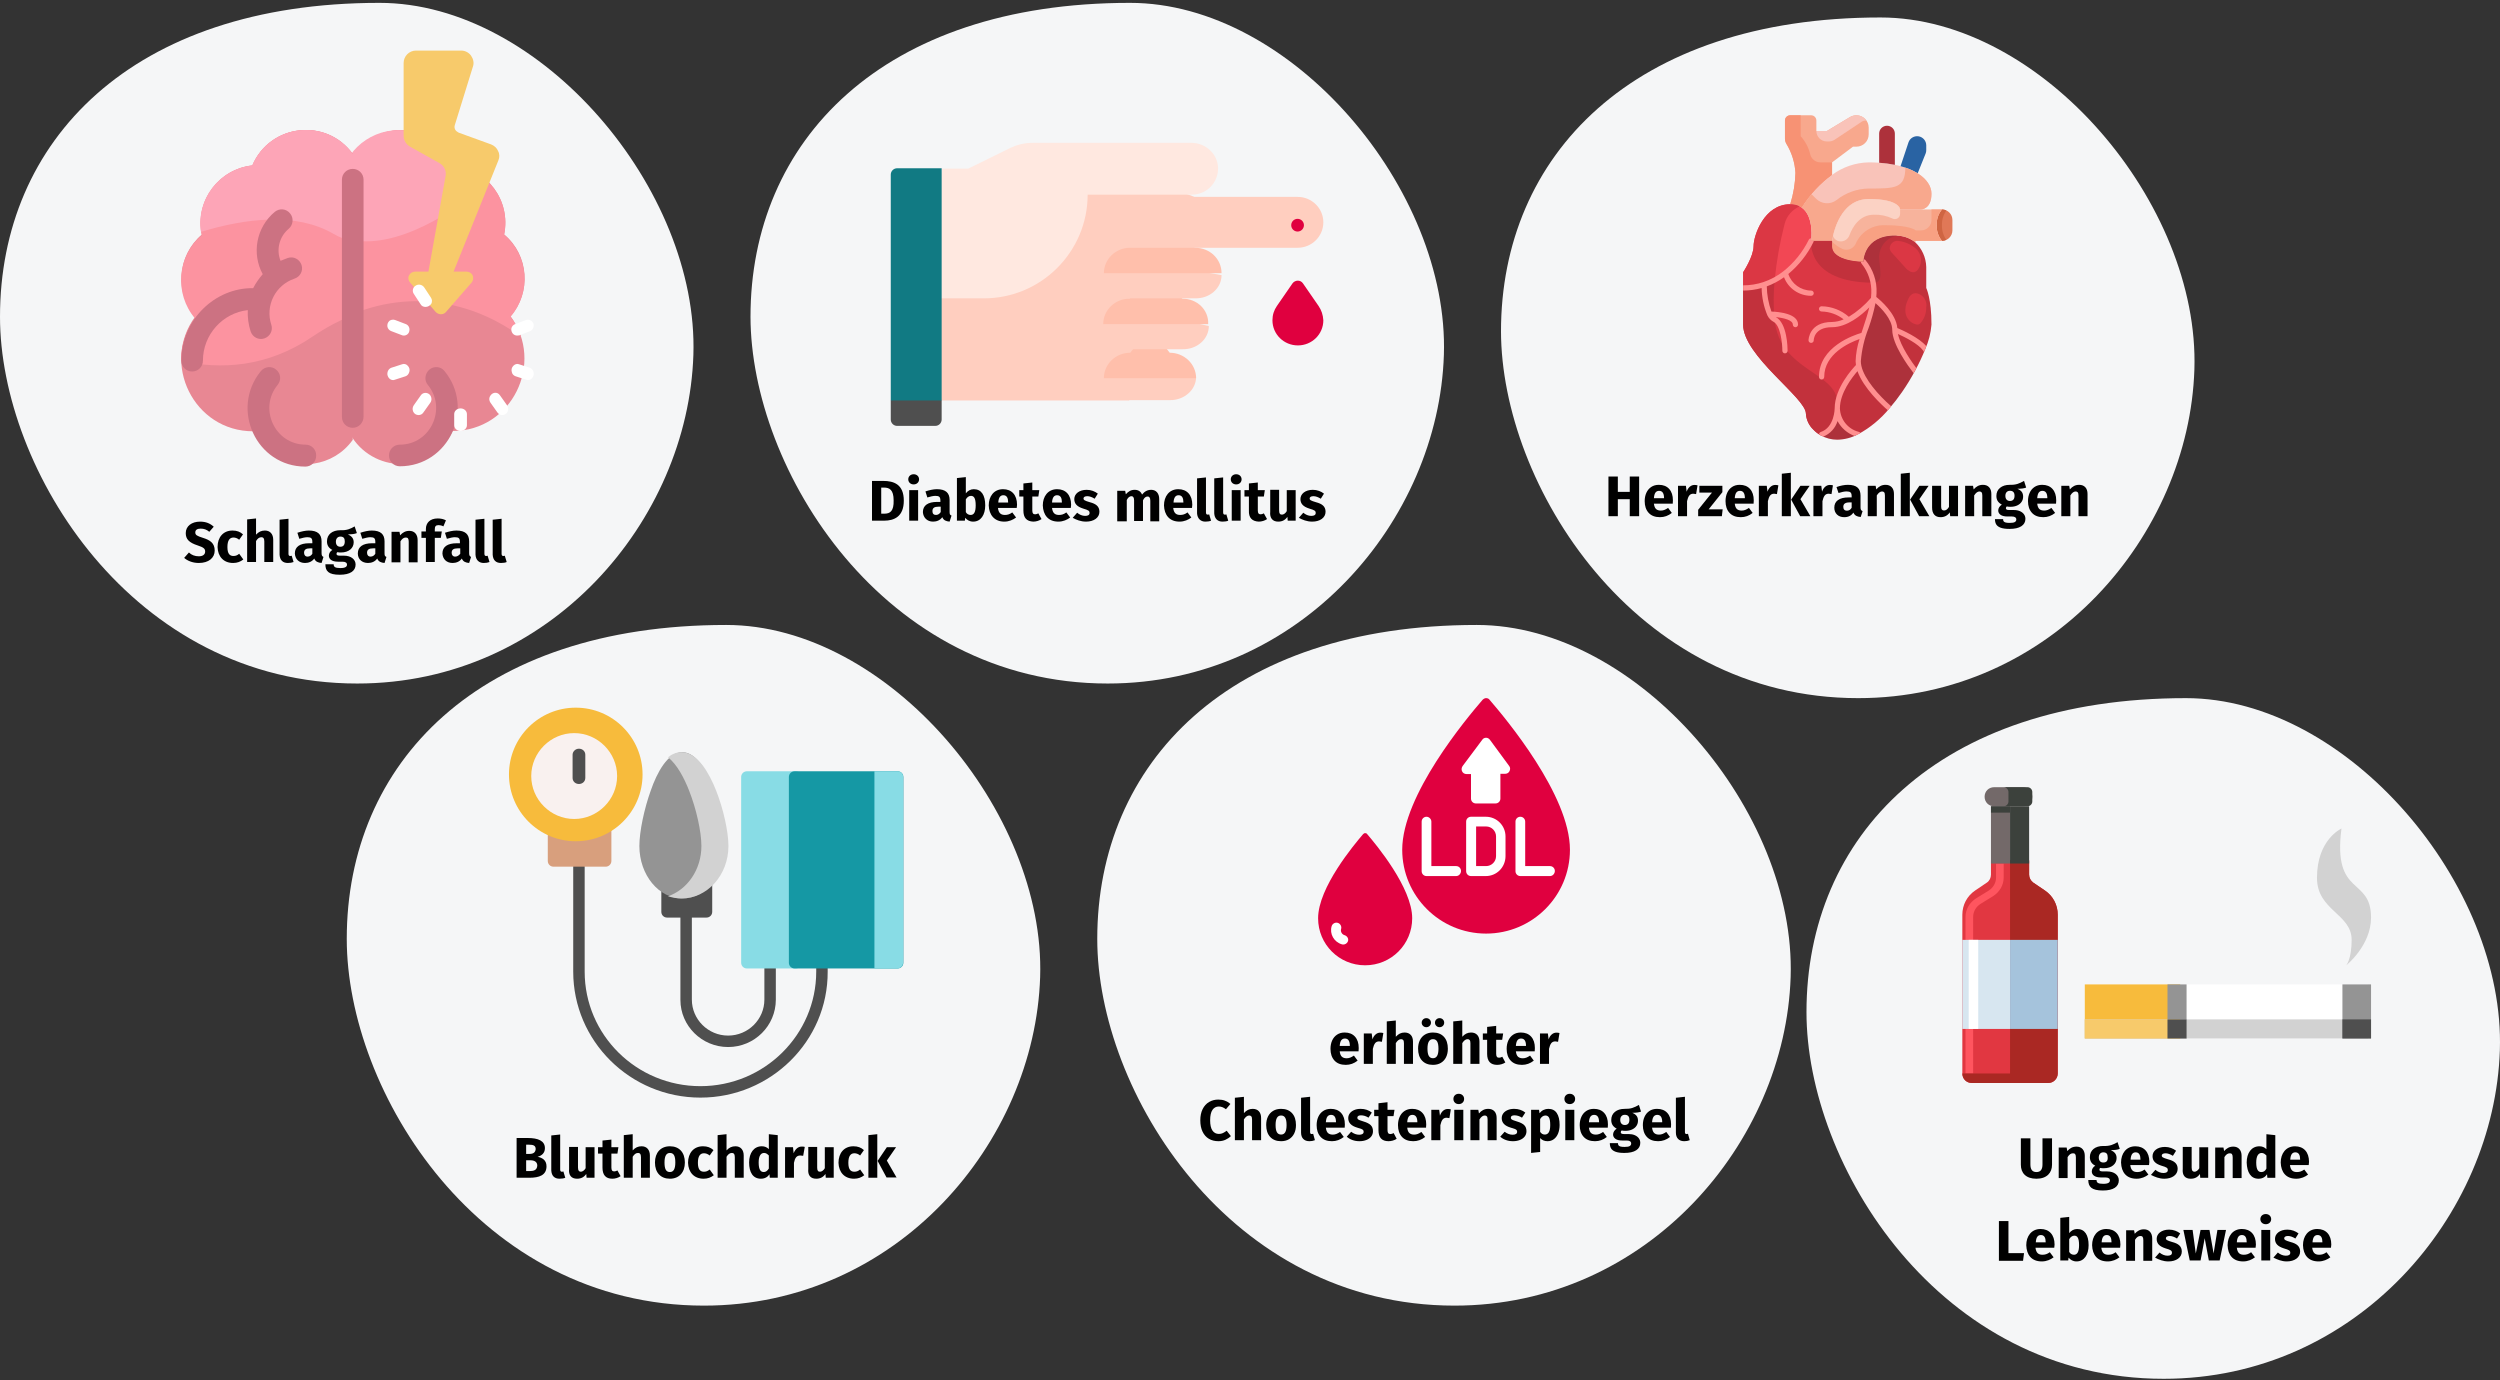 <?xml version="1.0" encoding="UTF-8"?>
<svg xmlns="http://www.w3.org/2000/svg" xmlns:xlink="http://www.w3.org/1999/xlink" width="786px" height="434px" viewBox="0 0 786 434" version="1.1">
  <rect x="0" y="0" width="786" height="434" fill="#333333" stroke="none"/>
  <title>vaskulaere-demenz-risikofaktoren</title>
  <g id="Page-1" stroke="none" stroke-width="1" fill="none" fill-rule="evenodd">
    <g id="vorlage" transform="translate(-123, -97667)">
      <g id="vaskulaere-demenz-risikofaktoren" transform="translate(123, 97667)">
        <rect id="Rectangle" x="0" y="0" width="786" height="433"></rect>
        <g id="Group-50" transform="translate(0, 0.9)">
          <g id="Group-103" transform="translate(235.957, 0)" fill-rule="nonzero">
            <path d="M112.3,214 C173,214 216.3,162.7 218,110.7 C219.7,58.7 170.2,0 119.3,0 C41.3,0 0,43.5 0,98.7 C0.1,146.7 41.7,214 112.3,214 Z" id="Oval-Copy-27" fill="#F5F6F7"></path>
            <path d="M42,162.8 C45.2,162.8 48.2,161.5 48.2,156.5 C48.2,151.4 45.1,150.3 41.7,150.3 L38.2,150.3 L38.2,162.8 L42,162.8 Z M42.1,160.6 L41.1,160.6 L41.1,152.4 L42,152.4 C43.7,152.4 45,153.1 45,156.4 C45.1,159.8 43.9,160.6 42.1,160.6 Z M51.3,151.4 C52.3,151.4 53,150.7 53,149.8 C53,148.9 52.3,148.2 51.3,148.2 C50.3,148.2 49.6,148.9 49.6,149.8 C49.6,150.7 50.3,151.4 51.3,151.4 Z M52.7,162.8 L52.7,153.2 L49.9,153.2 L49.9,162.8 L52.7,162.8 Z M57.4,163.1 C58.5,163.1 59.6,162.7 60.3,161.7 C60.7,162.7 61.5,163 62.6,163.1 L63.2,161.2 C62.7,161 62.6,160.8 62.6,160 L62.6,156.3 C62.6,154.1 61.4,152.9 58.6,152.9 C57.5,152.9 56.2,153.2 55,153.6 L55.6,155.5 C56.6,155.2 57.5,155 58.1,155 C59.3,155 59.7,155.3 59.7,156.5 L59.7,156.9 L58.7,156.9 C55.8,156.9 54.2,158 54.2,160.1 C54.3,161.8 55.5,163.1 57.4,163.1 Z M58.3,161 C57.6,161 57.2,160.6 57.2,159.8 C57.2,158.8 57.8,158.4 59.1,158.4 L59.8,158.4 L59.8,160.1 C59.4,160.7 58.9,161 58.3,161 Z M70,163.1 C72.4,163.1 73.8,161 73.8,158 C73.8,154.8 72.6,152.9 70.2,152.9 C69.2,152.9 68.3,153.4 67.7,154.2 L67.7,149.1 L64.9,149.4 L64.9,162.8 L67.4,162.8 L67.5,161.9 C68.1,162.6 68.9,163.1 70,163.1 Z M69.2,161 C68.6,161 68,160.7 67.7,160.1 L67.7,156.1 C68.1,155.4 68.7,155 69.3,155 C70.2,155 70.8,155.6 70.8,158 C70.8,160.2 70.2,161 69.2,161 Z M79.8,163.1 C81.3,163.1 82.6,162.5 83.5,161.8 L82.3,160.2 C81.5,160.8 80.8,161 80,161 C78.8,161 78,160.5 77.8,158.8 L83.7,158.8 C83.7,158.5 83.8,158.1 83.8,157.8 C83.8,154.7 82.1,152.9 79.4,152.9 C76.5,152.9 74.9,155.2 74.9,158 C75,161 76.7,163.1 79.8,163.1 Z M81.1,157.1 L77.9,157.1 C78,155.4 78.6,154.8 79.5,154.8 C80.6,154.8 81,155.7 81,157 L81,157.1 L81.1,157.1 Z M88.9,163.1 C89.8,163.1 90.8,162.8 91.5,162.3 L90.5,160.5 C90.1,160.7 89.8,160.8 89.5,160.8 C88.9,160.8 88.6,160.5 88.6,159.6 L88.6,155.2 L90.5,155.2 L90.8,153.2 L88.6,153.2 L88.6,150.8 L85.8,151.1 L85.8,153.2 L84.5,153.2 L84.5,155.2 L85.8,155.2 L85.8,159.6 C85.8,161.9 86.8,163 88.9,163.1 Z M96.8,163.1 C98.3,163.1 99.6,162.5 100.5,161.8 L99.3,160.2 C98.5,160.8 97.8,161 97,161 C95.8,161 95,160.5 94.8,158.8 L100.7,158.8 C100.7,158.5 100.8,158.1 100.8,157.8 C100.8,154.7 99.1,152.9 96.4,152.9 C93.5,152.9 91.9,155.2 91.9,158 C92,161 93.6,163.1 96.8,163.1 Z M98,157.1 L94.8,157.1 C94.9,155.4 95.5,154.8 96.4,154.8 C97.5,154.8 97.9,155.7 97.9,157 L97.9,157.1 L98,157.1 Z M105.5,163.1 C107.9,163.1 109.7,161.9 109.7,160 C109.7,158.3 108.6,157.5 106.7,157 C105,156.5 104.7,156.3 104.7,155.8 C104.7,155.4 105.1,155.1 105.9,155.1 C106.6,155.1 107.4,155.4 108.2,155.9 L109.2,154.3 C108.3,153.6 107.1,153.1 105.7,153.1 C103.3,153.1 101.8,154.4 101.8,156 C101.8,157.5 102.7,158.4 104.6,159 C106.3,159.5 106.6,159.7 106.6,160.4 C106.6,161 106.1,161.3 105.2,161.3 C104.3,161.3 103.4,160.9 102.7,160.3 L101.3,161.9 C102.4,162.5 103.8,163.1 105.5,163.1 Z M118.3,162.8 L118.3,156.3 C118.7,155.5 119.2,155.1 119.8,155.1 C120.2,155.1 120.6,155.4 120.6,156.4 L120.6,162.9 L123.4,162.9 L123.4,156.4 C123.8,155.6 124.2,155.2 124.9,155.2 C125.3,155.2 125.7,155.5 125.7,156.5 L125.7,163 L128.5,163 L128.5,156 C128.5,154.2 127.5,153.1 126,153.1 C124.8,153.1 123.9,153.6 123.1,154.6 C122.7,153.6 121.9,153.1 120.8,153.1 C119.6,153.1 118.8,153.6 118,154.5 L117.8,153.4 L115.3,153.4 L115.3,163 L118.3,163 L118.3,162.8 Z M134.9,163.1 C136.4,163.1 137.7,162.5 138.6,161.8 L137.4,160.2 C136.6,160.8 135.9,161 135.1,161 C133.9,161 133.1,160.5 132.9,158.8 L138.8,158.8 C138.8,158.5 138.9,158.1 138.9,157.8 C138.9,154.7 137.2,152.9 134.5,152.9 C131.6,152.9 130,155.2 130,158 C130.1,161 131.7,163.1 134.9,163.1 Z M136.2,157.1 L133,157.1 C133.1,155.4 133.7,154.8 134.6,154.8 C135.7,154.8 136.1,155.7 136.1,157 L136.1,157.1 L136.2,157.1 Z M143,163.1 C143.7,163.1 144.4,163 144.8,162.8 L144.2,160.8 C144.1,160.9 143.9,160.9 143.7,160.9 C143.4,160.9 143.2,160.7 143.2,160.2 L143.2,149.2 L140.4,149.5 L140.4,160.5 C140.5,162.1 141.5,163.1 143,163.1 Z M148.4,163.1 C149.1,163.1 149.8,163 150.2,162.8 L149.6,160.8 C149.5,160.9 149.3,160.9 149.1,160.9 C148.8,160.9 148.6,160.7 148.6,160.2 L148.6,149.2 L145.8,149.5 L145.8,160.5 C145.9,162.1 146.8,163.1 148.4,163.1 Z M152.7,151.4 C153.7,151.4 154.4,150.7 154.4,149.8 C154.4,148.9 153.7,148.2 152.7,148.2 C151.7,148.2 151,148.9 151,149.8 C151,150.7 151.7,151.4 152.7,151.4 Z M154.1,162.8 L154.1,153.2 L151.3,153.2 L151.3,162.8 L154.1,162.8 Z M159.8,163.1 C160.7,163.1 161.7,162.8 162.4,162.3 L161.4,160.5 C161,160.7 160.7,160.8 160.4,160.8 C159.8,160.8 159.5,160.5 159.5,159.6 L159.5,155.2 L161.4,155.2 L161.7,153.2 L159.5,153.2 L159.5,150.8 L156.7,151.1 L156.7,153.2 L155.3,153.2 L155.3,155.2 L156.7,155.2 L156.7,159.6 C156.6,161.9 157.7,163 159.8,163.1 Z M165.9,163.1 C167.2,163.1 168.1,162.6 168.8,161.6 L168.9,162.8 L171.4,162.8 L171.4,153.2 L168.6,153.2 L168.6,159.8 C168.2,160.5 167.6,160.9 167.1,160.9 C166.5,160.9 166.2,160.6 166.2,159.6 L166.2,153.1 L163.4,153.1 L163.4,160 C163.2,161.9 164.1,163.1 165.9,163.1 Z M176.6,163.1 C179,163.1 180.8,161.9 180.8,160 C180.8,158.3 179.7,157.5 177.8,157 C176.1,156.5 175.8,156.3 175.8,155.8 C175.8,155.4 176.2,155.1 177,155.1 C177.7,155.1 178.5,155.4 179.3,155.9 L180.3,154.3 C179.4,153.6 178.2,153.1 176.8,153.1 C174.4,153.1 172.9,154.4 172.9,156 C172.9,157.5 173.8,158.4 175.7,159 C177.4,159.5 177.7,159.7 177.7,160.4 C177.7,161 177.2,161.3 176.3,161.3 C175.4,161.3 174.5,160.9 173.8,160.3 L172.4,161.9 C173.5,162.5 174.9,163.1 176.6,163.1 Z" id="Diabetesmellitus" fill="#000000"></path>
            <g id="sugar-blood-level" transform="translate(44.1, 44)">
              <polygon id="Path_12_" fill="#FFCEBF" points="75 73 9 57 9 81 75 81"></polygon>
              <path d="M95.5,33 L127.9,33 C132.4,33 136,29.4 136,25 C136,20.6 132.4,17 127.9,17 L95.5,17 L63.1,5 L9.9,29 L9.9,73 L79.2,73 L95.5,33 Z" id="Path_13_" fill="#FFCEBF"></path>
              <path d="M61.9,16.3 L94.7,16.3 C99.3,16.3 103,12.5 102.9,7.9 C102.8,3.5 99,0 94.5,0 L44.7,0 C42.1,0 39.6,0.6 37.4,1.7 L24.4,8.1 L16.2,8.1 L8,48.9 L29.1,48.9 C47.2,49 61.9,34.3 61.9,16.3 Z" id="Path_14_" fill="#FFE8E0"></path>
              <path d="M14,89 L2,89 C0.9,89 0,88.1 0,87 L0,81 L8,73 L16,81 L16,87 C16,88.1 15.1,89 14,89 Z" id="Path_15_" fill="#4F4F4F"></path>
              <path d="M16,81 L0,81 L0,10 C0,8.9 0.9,8 2,8 L16,8 L16,81 Z" id="Path_16_" fill="#117A83"></path>
              <path d="M96,73.6 L81.5,69.9 L67,73.6 C67,77.7 70.7,80.9 75.3,80.9 L87.7,80.9 C92.2,81 96,77.7 96,73.6 Z" id="Path_17_" fill="#FFCEBF"></path>
              <path d="M87.7,66 L81.5,58 L75.3,66 C70.7,66 67,69.6 67,74 L96,74 C96,69.5 92.2,66 87.7,66 Z" id="Path_18_" fill="#FFBFAB"></path>
              <path d="M100,57.6 L83.5,54 L67,57.6 C67,61.7 70.7,64.9 75.3,64.9 L91.7,64.9 C96.3,65 100,61.7 100,57.6 Z" id="Path_19_" fill="#FFCEBF"></path>
              <path d="M91.7,49 L83.4,41 L75.1,49 C70.5,49 66.8,52.6 66.8,57 L99.8,57 C100,52.5 96.3,49 91.7,49 Z" id="Path_20_" fill="#FFBFAB"></path>
              <path d="M104,41.6 L83.4,38 L67,41.6 C67,45.7 70.7,48.9 75.2,48.9 L95.7,48.9 C100.3,49 104,45.7 104,41.6 Z" id="Path_21_" fill="#FFCEBF"></path>
              <path d="M95.7,33 L75.2,33 C70.7,33 67,36.6 67,41 L104,41 C104,36.5 100.3,33 95.7,33 Z" id="Path_22_" fill="#FFBFAB"></path>
              <g id="Group_1_" transform="translate(120, 23.9)" fill="#E0003F">
                <circle id="Oval" cx="7.9" cy="2" r="2"></circle>
                <path d="M14.5,27.4 C13.5,25.9 11.2,22.6 9.6,20.3 C8.8,19.1 7.1,19.2 6.3,20.3 C4.7,22.6 2.4,26 1.4,27.4 C0.5,28.7 0,30.2 0,31.9 C0,36.3 3.6,39.8 8,39.8 C12.4,39.8 16,36.3 16,31.9 C15.9,30.2 15.4,28.7 14.5,27.4 L14.5,27.4 Z" id="Path_23_"></path>
              </g>
            </g>
          </g>
          <g id="Group-105" transform="translate(567.957, 218.594)" fill-rule="nonzero">
            <path d="M112.3,214 C173,214 216.3,162.7 218,110.7 C219.7,58.8 170.2,0 119.3,0 C41.3,0 0,43.5 0,98.7 C0,146.7 41.6,214 112.3,214 Z" id="Oval-Copy-27_1_" fill="#F5F6F7"></path>
            <path d="M72.3,151.1 C75.6,151.1 77.2,149.2 77.2,146.7 L77.2,138.4 L74.2,138.4 L74.2,146.6 C74.2,148.2 73.6,149 72.3,149 C71,149 70.4,148.2 70.4,146.6 L70.4,138.4 L67.4,138.4 L67.4,146.7 C67.4,149.3 69,151.1 72.3,151.1 Z M82.1,150.8 L82.1,144.3 C82.6,143.5 83.1,143.1 83.8,143.1 C84.4,143.1 84.7,143.4 84.7,144.4 L84.7,150.9 L87.5,150.9 L87.5,143.9 C87.5,142.1 86.5,141 84.9,141 C83.7,141 82.8,141.5 82,142.4 L81.8,141.3 L79.3,141.3 L79.3,150.9 L82.1,150.9 L82.1,150.8 Z M93.2,154.8 C96.5,154.8 98.2,153.6 98.2,151.6 C98.2,150 96.8,148.8 94.5,148.8 L93.1,148.8 C92.2,148.8 92.1,148.5 92.1,148.2 C92.1,148 92.2,147.8 92.4,147.7 C92.7,147.8 93.1,147.8 93.5,147.8 C96,147.8 97.5,146.4 97.5,144.6 C97.5,143.4 96.9,142.7 95.7,142.1 C96.9,142.1 97.8,142 98.5,141.7 L97.8,139.6 C96.6,140.3 95.4,140.9 93.3,140.8 C90.8,140.8 89.1,142.1 89.1,144.3 C89.1,145.5 89.6,146.4 90.8,147 C90.1,147.4 89.7,148.1 89.7,148.8 C89.7,149.8 90.5,150.7 92.6,150.7 L94,150.7 C95,150.7 95.4,151.1 95.4,151.6 C95.4,152.2 95,152.7 93.3,152.7 C91.6,152.7 91.2,152.3 91.2,151.5 L88.6,151.5 C88.6,153.6 89.6,154.8 93.2,154.8 Z M93.3,146 C92.4,146 91.9,145.4 91.9,144.4 C91.9,143.4 92.5,142.8 93.3,142.8 C94.3,142.8 94.7,143.3 94.7,144.3 C94.8,145.5 94.3,146 93.3,146 Z M103.8,151.1 C105.3,151.1 106.6,150.5 107.5,149.8 L106.3,148.2 C105.5,148.8 104.8,149 104,149 C102.8,149 102,148.5 101.8,146.8 L107.7,146.8 C107.7,146.5 107.8,146.1 107.8,145.8 C107.8,142.7 106.1,140.9 103.4,140.9 C100.5,140.9 98.9,143.2 98.9,146 C99,149.1 100.6,151.1 103.8,151.1 Z M105.1,145.1 L101.9,145.1 C102,143.4 102.6,142.8 103.5,142.8 C104.6,142.8 105,143.7 105,145 L105,145.1 L105.1,145.1 Z M112.5,151.1 C114.9,151.1 116.7,149.9 116.7,148 C116.7,146.3 115.6,145.5 113.7,145 C112,144.5 111.7,144.3 111.7,143.8 C111.7,143.4 112.1,143.1 112.9,143.1 C113.6,143.1 114.4,143.4 115.2,143.9 L116.2,142.3 C115.3,141.6 114.1,141.1 112.7,141.1 C110.3,141.1 108.8,142.4 108.8,144 C108.8,145.5 109.7,146.4 111.6,147 C113.3,147.5 113.6,147.7 113.6,148.4 C113.6,149 113.1,149.3 112.2,149.3 C111.3,149.3 110.4,148.9 109.7,148.3 L108.3,149.9 C109.5,150.5 110.9,151.1 112.5,151.1 Z M120.8,151.1 C122.1,151.1 123,150.6 123.7,149.6 L123.8,150.8 L126.3,150.8 L126.3,141.2 L123.5,141.2 L123.5,147.8 C123.1,148.5 122.5,148.9 122,148.9 C121.5,148.9 121.1,148.6 121.1,147.6 L121.1,141.1 L118.3,141.1 L118.3,148 C118.1,150 119,151.1 120.8,151.1 Z M131.4,150.8 L131.4,144.3 C131.9,143.5 132.4,143.1 133.1,143.1 C133.7,143.1 134,143.4 134,144.4 L134,150.9 L136.8,150.9 L136.8,143.9 C136.8,142.1 135.8,141 134.2,141 C133,141 132.1,141.5 131.3,142.4 L131.1,141.3 L128.5,141.3 L128.5,150.9 L131.4,150.9 L131.4,150.8 Z M142.1,151.1 C143.4,151.1 144.3,150.5 144.8,149.7 L144.9,150.8 L147.4,150.8 L147.4,137.4 L144.6,137.1 L144.6,141.8 C144,141.2 143.3,140.9 142.4,140.9 C139.9,140.9 138.4,143 138.4,146 C138.5,149.1 139.7,151.1 142.1,151.1 Z M143,149 C142.1,149 141.4,148.4 141.4,146 C141.4,143.9 142.1,143 143.1,143 C143.7,143 144.1,143.3 144.6,143.8 L144.6,147.9 C144.2,148.7 143.7,149 143,149 Z M154,151.1 C155.5,151.1 156.8,150.5 157.7,149.8 L156.5,148.2 C155.7,148.8 155,149 154.2,149 C153,149 152.2,148.5 152,146.8 L157.9,146.8 C157.9,146.5 158,146.1 158,145.8 C158,142.7 156.3,140.9 153.6,140.9 C150.7,140.9 149.1,143.2 149.1,146 C149.2,149.1 150.8,151.1 154,151.1 Z M155.3,145.1 L152.1,145.1 C152.2,143.4 152.8,142.8 153.7,142.8 C154.8,142.8 155.2,143.7 155.2,145 L155.2,145.1 L155.3,145.1 Z M68.1,176.8 L68.4,174.5 L63.5,174.5 L63.5,164.4 L60.5,164.4 L60.5,176.9 L68.1,176.9 L68.1,176.8 Z M74,177.1 C75.5,177.1 76.8,176.5 77.7,175.8 L76.5,174.2 C75.7,174.8 75,175 74.2,175 C73,175 72.2,174.5 72,172.8 L77.9,172.8 C77.9,172.5 78,172.1 78,171.8 C78,168.7 76.3,166.9 73.6,166.9 C70.7,166.9 69.1,169.2 69.1,172 C69.2,175.1 70.8,177.1 74,177.1 Z M75.3,171.1 L72.1,171.1 C72.2,169.4 72.8,168.8 73.7,168.8 C74.8,168.8 75.2,169.7 75.2,171 L75.2,171.1 L75.3,171.1 Z M84.9,177.1 C87.3,177.1 88.7,175 88.7,172 C88.7,168.8 87.5,166.9 85.1,166.9 C84.1,166.9 83.2,167.4 82.6,168.2 L82.6,163.1 L79.8,163.4 L79.8,176.8 L82.3,176.8 L82.4,175.9 C83,176.6 83.8,177.1 84.9,177.1 Z M84.1,175 C83.5,175 82.9,174.7 82.6,174.1 L82.6,170.1 C83,169.4 83.6,169 84.2,169 C85.1,169 85.7,169.6 85.7,172 C85.7,174.3 85,175 84.1,175 Z M94.7,177.1 C96.2,177.1 97.5,176.5 98.4,175.8 L97.2,174.2 C96.4,174.8 95.7,175 94.9,175 C93.7,175 92.9,174.5 92.7,172.8 L98.6,172.8 C98.6,172.5 98.7,172.1 98.7,171.8 C98.7,168.7 97,166.9 94.3,166.9 C91.4,166.9 89.8,169.2 89.8,172 C89.9,175.1 91.5,177.1 94.7,177.1 Z M96,171.1 L92.8,171.1 C92.9,169.4 93.5,168.8 94.4,168.8 C95.5,168.8 95.9,169.7 95.9,171 L95.9,171.1 L96,171.1 Z M103.3,176.8 L103.3,170.3 C103.8,169.5 104.3,169.1 105,169.1 C105.6,169.1 105.9,169.4 105.9,170.4 L105.9,176.9 L108.7,176.9 L108.7,169.9 C108.7,168.1 107.7,167 106.1,167 C104.9,167 104,167.5 103.2,168.4 L103,167.3 L100.5,167.3 L100.5,176.9 L103.3,176.9 L103.3,176.8 Z M113.8,177.1 C116.2,177.1 118,175.9 118,174 C118,172.3 116.9,171.5 115,171 C113.3,170.5 113,170.3 113,169.8 C113,169.4 113.4,169.1 114.2,169.1 C114.9,169.1 115.7,169.4 116.5,169.9 L117.5,168.3 C116.6,167.6 115.4,167.1 114,167.1 C111.6,167.1 110.1,168.4 110.1,170 C110.1,171.5 111,172.4 112.9,173 C114.6,173.5 114.9,173.7 114.9,174.4 C114.9,175 114.4,175.3 113.5,175.3 C112.6,175.3 111.7,174.9 111,174.3 L109.6,175.9 C110.7,176.5 112.1,177.1 113.8,177.1 Z M123.9,176.8 L125.2,169.8 L126.5,176.8 L129.9,176.8 L131.9,167.2 L129.2,167.2 L128,174.6 L126.7,167.2 L123.9,167.2 L122.4,174.6 L121.4,167.2 L118.5,167.2 L120.5,176.8 L123.9,176.8 Z M137.3,177.1 C138.8,177.1 140.1,176.5 141,175.8 L139.8,174.2 C139,174.8 138.3,175 137.5,175 C136.3,175 135.5,174.5 135.3,172.8 L141.2,172.8 C141.2,172.5 141.3,172.1 141.3,171.8 C141.3,168.7 139.6,166.9 136.9,166.9 C134,166.9 132.4,169.2 132.4,172 C132.5,175.1 134.1,177.1 137.3,177.1 Z M138.5,171.1 L135.3,171.1 C135.4,169.4 136,168.8 136.9,168.8 C138,168.8 138.4,169.7 138.4,171 L138.4,171.1 L138.5,171.1 Z M144.4,165.4 C145.4,165.4 146.1,164.7 146.1,163.8 C146.1,162.9 145.4,162.2 144.4,162.2 C143.4,162.2 142.7,162.9 142.7,163.8 C142.7,164.7 143.4,165.4 144.4,165.4 Z M145.8,176.8 L145.8,167.2 L143,167.2 L143,176.8 L145.8,176.8 Z M151,177.1 C153.4,177.1 155.2,175.9 155.2,174 C155.2,172.3 154.1,171.5 152.2,171 C150.5,170.5 150.2,170.3 150.2,169.8 C150.2,169.4 150.6,169.1 151.4,169.1 C152.1,169.1 152.9,169.4 153.7,169.9 L154.7,168.3 C153.8,167.6 152.6,167.1 151.2,167.1 C148.8,167.1 147.3,168.4 147.3,170 C147.3,171.5 148.2,172.4 150.1,173 C151.8,173.5 152.1,173.7 152.1,174.4 C152.1,175 151.6,175.3 150.7,175.3 C149.8,175.3 148.9,174.9 148.2,174.3 L146.8,175.9 C148,176.5 149.4,177.1 151,177.1 Z M161,177.1 C162.5,177.1 163.8,176.5 164.7,175.8 L163.5,174.2 C162.7,174.8 162,175 161.2,175 C160,175 159.2,174.5 159,172.8 L164.9,172.8 C164.9,172.5 165,172.1 165,171.8 C165,168.7 163.3,166.9 160.6,166.9 C157.7,166.9 156.1,169.2 156.1,172 C156.2,175.1 157.8,177.1 161,177.1 Z M162.3,171.1 L159.1,171.1 C159.2,169.4 159.8,168.8 160.7,168.8 C161.8,168.8 162.2,169.7 162.2,171 L162.2,171.1 L162.3,171.1 Z" id="UngesundeLebensweise" fill="#000000"></path>
            <g id="wine" transform="translate(49, 28)">
              <path d="M26,32.5 L22.3,30 C21.5,29.4 21,28.5 21,27.5 L21,23 L9,23 L9,27.5 C9,28.5 8.5,29.5 7.7,30 L4,32.5 C1.5,34.2 0,37 0,40.1 L0,90 C0,91.7 1.3,93 3,93 L27,93 C28.7,93 30,91.6 30,90 L30,40.1 C30,37 28.5,34.2 26,32.5 Z" id="Path_24_" fill="#E13741"></path>
              <path d="M3.4,90 L1,90 L1,40.8 C1,38.4 2.3,36.2 4.4,34.9 L8.3,32.5 C9.7,31.6 10.6,30.1 10.6,28.4 L10.6,24 L13,24 L13,28.4 C13,30.8 11.7,33 9.6,34.3 L5.7,36.7 C4.3,37.6 3.4,39.1 3.4,40.8 L3.4,90 Z" id="Path_25_" fill="#FF555F"></path>
              <path d="M10,0 L19,0 C20.7,0 22,1.3 22,3 L22,3 C22,4.7 20.7,6 19,6 L10,6 C8.3,6 7,4.7 7,3 L7,3 C7,1.3 8.3,0 10,0 Z" id="Rectangle_1_" fill="#736969"></path>
              <path d="M20.5,0 L13,0 C13.8,0 14.5,0.7 14.5,1.5 L14.5,4.5 C14.5,5.3 13.8,6 13,6 L20.5,6 C21.3,6 22,5.3 22,4.5 L22,1.5 C22,0.7 21.3,0 20.5,0 Z" id="Path_26_" fill="#3C413C"></path>
              <path d="M26,32.5 L22.3,30 C21.5,29.4 21,28.5 21,27.5 L21,23 L15,23 L15,90 L0,90 C0,91.7 1.3,93 3,93 L27,93 C28.7,93 30,91.6 30,90 L30,40.1 C30,37 28.5,34.2 26,32.5 Z" id="Path_27_" fill="#AA2823"></path>
              <polygon id="Path_28_" fill="#736969" points="9 6 15 6 15 24 9 24"></polygon>
              <polygon id="Path_29_" fill="#3C413C" points="15 6 21 6 21 24 15 24"></polygon>
              <polygon id="Path_30_" fill="#3C413C" points="9 6 15 6 15 8 9 8"></polygon>
              <polygon id="Path_31_" fill="#D7E6F0" points="0 48 15 48 15 76 0 76"></polygon>
              <polygon id="Path_32_" fill="#A5C3DC" points="15 48 30 48 30 76 15 76"></polygon>
              <polygon id="Path_33_" fill="#FFFFFF" points="2 48 5 48 5 76 2 76"></polygon>
            </g>
            <g id="cigarette" transform="translate(87.5, 41)">
              <rect id="Rectangle_2_" fill="#FFFFFF" x="0" y="49" width="89" height="17"></rect>
              <path d="M80.7,0 C80.7,0 73,3.4 73,15.5 C73,25.8 83.9,26.8 83.9,35 C83.9,41.1 82.2,43 82.2,43 C82.2,43 90,36.8 90,28 C90,15 77.9,21.7 80.7,0 Z" id="Path_34_" fill="#D2D2D2"></path>
              <rect id="Rectangle_3_" fill="#F7BB3C" x="0" y="49" width="30" height="17"></rect>
              <rect id="Rectangle_4_" fill="#949494" x="26" y="49" width="6" height="17"></rect>
              <rect id="Rectangle_5_" fill="#D2D2D2" x="0" y="60" width="89" height="6"></rect>
              <rect id="Rectangle_6_" fill="#949494" x="81" y="49" width="9" height="17"></rect>
              <rect id="Rectangle_7_" fill="#4F4F4F" x="81" y="60" width="9" height="6"></rect>
              <rect id="Rectangle_8_" fill="#F7CA6B" x="0" y="60" width="30" height="6"></rect>
              <rect id="Rectangle_9_" fill="#4F4F4F" x="26" y="60" width="6" height="6"></rect>
            </g>
          </g>
          <g id="Group-102" transform="translate(109.021, 195.588)" fill-rule="nonzero">
            <path d="M112.3,214 C173,214 216.3,162.7 218,110.7 C219.7,58.7 170.1,0 119.3,0 C41.3,0 0,43.5 0,98.7 C0,146.7 41.6,214 112.3,214 Z" id="Oval-Copy-27_2_" fill="#F5F6F7"></path>
            <g id="blood-pressure-gauge" transform="translate(51, 26)">
              <g id="Group" transform="translate(20.2, 47.1)" fill="#4F4F4F">
                <path d="M40,75.5 C17.9,75.5 0,57.7 0,35.9 L0,1.8 C0,0.8 0.8,-1.77635684e-15 1.8,-1.77635684e-15 C2.8,-1.77635684e-15 3.6,0.8 3.6,1.8 L3.6,35.9 C3.6,55.8 19.9,71.9 40,71.9 C60.1,71.9 76.4,55.7 76.4,35.9 L76.4,32.7 C76.4,31.7 77.2,30.9 78.2,30.9 C79.2,30.9 80.001,31.7 80.001,32.7 L80.001,35.9 C80.1,57.7 62.1,75.5 40,75.5 Z" id="Path"></path>
                <path d="M48.7,59.6 C40.4,59.6 33.7,52.9 33.7,44.8 L33.7,17.4 C33.7,16.4 34.5,15.6 35.5,15.6 C36.5,15.6 37.3,16.4 37.3,17.4 L37.3,44.7 C37.3,50.9 42.4,56 48.7,56 C55,56 60.1,50.9 60.1,44.7 L60.1,32.7 C60.1,31.7 60.9,30.9 61.9,30.9 C62.9,30.9 63.7,31.7 63.7,32.7 L63.7,44.7 C63.7,52.9 57,59.6 48.7,59.6 Z" id="Path_1_"></path>
              </g>
              <path d="M31.2,36.3 C30.7,36 30,35.9 29.5,36.2 C27.2,37.3 24.7,37.9 22.1,37.9 C19.5,37.9 17,37.3 14.7,36.2 C14.1,35.9 13.5,36 13,36.3 C12.5,36.6 12.2,37.2 12.2,37.9 L12.2,48.2 C12.2,49.2 13,50 14,50 L30.4,50 C31.4,50 32.2,49.2 32.2,48.2 L32.2,37.8 C32,37.2 31.7,36.6 31.2,36.3 Z" id="Path_2_" fill="#D89F7D"></path>
              <path d="M21,0 C9.4,0 0,9.4 0,21 C0,32.6 9.4,42 21,42 C32.6,42 42,32.6 42,21 C42,9.4 32.6,0 21,0 Z" id="Path_3_" fill="#F7BB3C"></path>
              <path d="M63,53.3 C62.4,53 61.7,53 61.2,53.4 C59.6,54.5 57.8,55 56,55 C54.2,55 52.3,54.4 50.7,53.3 C50.2,52.9 49.4,52.9 48.9,53.2 C48.3,53.5 47.9,54.1 47.9,54.8 L47.9,64.2 C47.9,65.2 48.7,66 49.7,66 L62.1,66 C63.1,66 63.9,65.2 63.9,64.2 L63.9,54.9 C64,54.2 63.6,53.6 63,53.3 Z" id="Path_4_" fill="#4F4F4F"></path>
              <path d="M64.4,26 C62.4,20.5 59.1,14 54.5,14 C49.9,14 46.5,20.5 44.6,26 C42.5,31.8 41,39 41,43.5 C41,52.6 47.1,60 54.5,60 C61.9,60 68,52.6 68,43.5 C68,39 66.5,31.8 64.4,26 Z" id="Path_5_" fill="#949494"></path>
              <path d="M65.1,26 C62.9,20.5 59.3,14 54.2,14 C52.7,14 51.2,14.6 50,15.6 C52.9,17.9 55.1,22.2 56.6,26 C58.9,31.8 60.5,39 60.5,43.5 C60.5,50.9 56.1,57.2 50,59.3 C51.3,59.7 52.8,60 54.2,60 C62.4,60 69,52.6 69,43.5 C69,39 67.4,31.8 65.1,26 Z" id="Path_6_" fill="#D2D2D2"></path>
              <path d="M90.2,20 L74.8,20 C73.8,20 73,20.8 73,21.8 L73,80.2 C73,81.2 73.8,82 74.8,82 L90.2,82 C91.2,82 92,81.2 92,80.2 L92,21.8 C92,20.8 91.2,20 90.2,20 Z" id="Path_7_" fill="#88DCE5"></path>
              <path d="M122.2,20 L89.8,20 C88.8,20 88,20.8 88,21.8 L88,80.2 C88,81.2 88.8,82 89.8,82 L122.2,82 C123.2,82 124,81.2 124,80.2 L124,21.8 C124,20.8 123.2,20 122.2,20 Z" id="Path_8_" fill="#1598A4"></path>
              <path d="M122.1,20 L114.9,20 L114.9,82 L122.1,82 C123.1,82 123.9,81.2 123.9,80.2 L123.9,21.8 C124,20.8 123.2,20 122.1,20 Z" id="Path_9_" fill="#88DCE5"></path>
              <path d="M20.5,8 C13.1,8 7,14.1 7,21.5 C7,28.9 13.1,35 20.5,35 C27.9,35 34,28.9 34,21.5 C34,14.1 27.9,8 20.5,8 Z" id="Path_10_" fill="#F9F1EF"></path>
              <path d="M22,24 C20.9,24 20,23.2 20,22.1 L20,14.8 C20,13.8 20.9,12.9 22,12.9 C23.1,12.9 24,13.7 24,14.8 L24,22.1 C24,23.2 23.1,24 22,24 Z" id="Path_11_" fill="#4F4F4F"></path>
            </g>
            <path d="M57.4,173.8 C60.5,173.8 62.8,173 62.8,170.2 C62.8,168.2 61.4,167.5 60,167.2 C61.2,166.9 62.3,166.1 62.3,164.5 C62.3,162.2 60.2,161.3 56.9,161.3 L53.4,161.3 L53.4,173.8 L57.4,173.8 L57.4,173.8 Z M57.5,166.3 L56.4,166.3 L56.4,163.4 L57.3,163.4 C58.7,163.4 59.4,163.7 59.4,164.8 C59.3,165.8 58.7,166.3 57.5,166.3 Z M57.5,171.7 L56.4,171.7 L56.4,168.3 L57.7,168.3 C59,168.3 59.9,168.8 59.9,170 C59.8,171.4 58.8,171.7 57.5,171.7 Z M66.9,174.1 C67.6,174.1 68.3,174 68.7,173.8 L68.1,171.8 C68,171.9 67.8,171.9 67.6,171.9 C67.3,171.9 67.1,171.7 67.1,171.2 L67.1,160.2 L64.3,160.5 L64.3,171.5 C64.4,173.2 65.3,174.1 66.9,174.1 Z M72.4,174.1 C73.7,174.1 74.6,173.6 75.3,172.6 L75.4,173.8 L77.9,173.8 L77.9,164.2 L75.1,164.2 L75.1,170.8 C74.7,171.5 74.1,171.9 73.6,171.9 C73.1,171.9 72.7,171.6 72.7,170.6 L72.7,164.1 L69.9,164.1 L69.9,171 C69.7,173 70.6,174.1 72.4,174.1 Z M83.5,174.1 C84.4,174.1 85.4,173.8 86.1,173.3 L85.1,171.5 C84.7,171.7 84.4,171.8 84.1,171.8 C83.5,171.8 83.2,171.5 83.2,170.6 L83.2,166.2 L85.1,166.2 L85.4,164.2 L83.2,164.2 L83.2,161.8 L80.4,162.1 L80.4,164.2 L79,164.2 L79,166.2 L80.4,166.2 L80.4,170.6 C80.4,172.9 81.4,174.1 83.5,174.1 Z M89.9,173.8 L89.9,167.2 C90.4,166.4 90.9,166 91.6,166 C92.1,166 92.5,166.3 92.5,167.3 L92.5,173.8 L95.3,173.8 L95.3,166.8 C95.3,165 94.3,163.9 92.7,163.9 C91.6,163.9 90.7,164.3 89.9,165.2 L89.9,160.1 L87.1,160.4 L87.1,173.8 L89.9,173.8 L89.9,173.8 Z M101.6,174.1 C104.5,174.1 106.3,172.1 106.3,169 C106.3,165.8 104.5,163.9 101.6,163.9 C98.7,163.9 96.9,165.9 96.9,169 C96.9,172.2 98.7,174.1 101.6,174.1 Z M101.6,172 C100.4,172 99.9,171.1 99.9,169 C99.9,166.9 100.5,166 101.6,166 C102.8,166 103.3,166.9 103.3,169 C103.3,171.1 102.7,172 101.6,172 Z M112.2,174.1 C113.5,174.1 114.5,173.7 115.4,173 L114.1,171.2 C113.5,171.7 113,171.9 112.3,171.9 C111.2,171.9 110.4,171.3 110.4,169.1 C110.4,167 111.1,166.1 112.3,166.1 C112.9,166.1 113.5,166.3 114.1,166.8 L115.3,165.1 C114.4,164.3 113.4,163.9 112,163.9 C109.1,163.9 107.3,166 107.3,169.1 C107.4,172.1 109.2,174.1 112.2,174.1 Z M119.4,173.8 L119.4,167.2 C119.9,166.4 120.4,166 121.1,166 C121.6,166 122,166.3 122,167.3 L122,173.8 L124.8,173.8 L124.8,166.8 C124.8,165 123.8,163.9 122.2,163.9 C121.1,163.9 120.2,164.3 119.4,165.2 L119.4,160.1 L116.6,160.4 L116.6,173.8 L119.4,173.8 L119.4,173.8 Z M130.2,174.1 C131.5,174.1 132.4,173.5 132.9,172.7 L133,173.8 L135.5,173.8 L135.5,160.4 L132.7,160.1 L132.7,164.8 C132.1,164.2 131.4,163.9 130.5,163.9 C128,163.9 126.5,166 126.5,169 C126.5,172.1 127.7,174.1 130.2,174.1 Z M131.1,172 C130.2,172 129.5,171.4 129.5,169 C129.5,166.9 130.2,166 131.2,166 C131.8,166 132.2,166.3 132.7,166.8 L132.7,170.9 C132.2,171.7 131.7,172 131.1,172 Z M140.6,173.8 L140.6,169.1 C140.9,167.6 141.4,166.8 142.6,166.8 C142.9,166.8 143.2,166.9 143.5,166.9 L144,164.1 C143.7,164 143.4,164 143,164 C141.9,164 141,164.8 140.5,166.1 L140.3,164.2 L137.8,164.2 L137.8,173.8 L140.6,173.8 L140.6,173.8 Z M147.6,174.1 C148.9,174.1 149.8,173.6 150.5,172.6 L150.6,173.8 L153.1,173.8 L153.1,164.2 L150.3,164.2 L150.3,170.8 C149.9,171.5 149.3,171.9 148.8,171.9 C148.2,171.9 147.9,171.6 147.9,170.6 L147.9,164.1 L145.1,164.1 L145.1,171 C144.9,173 145.8,174.1 147.6,174.1 Z M159.5,174.1 C160.8,174.1 161.8,173.7 162.7,173 L161.4,171.2 C160.8,171.7 160.3,171.9 159.6,171.9 C158.5,171.9 157.7,171.3 157.7,169.1 C157.7,167 158.4,166.1 159.6,166.1 C160.2,166.1 160.8,166.3 161.4,166.8 L162.6,165.1 C161.7,164.3 160.7,163.9 159.3,163.9 C156.4,163.9 154.6,166 154.6,169.1 C154.7,172.1 156.5,174.1 159.5,174.1 Z M166.8,173.8 L166.8,160.1 L164,160.4 L164,173.8 L166.8,173.8 L166.8,173.8 Z M172.9,173.8 L169.8,168.4 L172.7,164.2 L169.8,164.2 L166.9,168.5 L169.7,173.7 L172.9,173.7 L172.9,173.8 Z" id="Bluthochdruck" fill="#000000"></path>
          </g>
          <g id="Group-104">
            <path d="M112.3,214 C173,214 216.3,162.7 218,110.7 C219.7,58.7 170.1,0 119.3,0 C41.3,0 0,43.5 0,98.7 C0,146.7 41.6,214 112.3,214 Z" id="Oval-Copy-27_3_" fill="#F5F6F7" fill-rule="nonzero"></path>
            <path d="M62.5,176.1 C65.6,176.1 67.5,174.5 67.5,172.2 C67.5,169.9 66.1,168.9 63.8,168.2 C61.9,167.6 61.4,167.3 61.4,166.5 C61.4,165.7 62,165.3 63.1,165.3 C64.1,165.3 65,165.6 65.8,166.3 L67.2,164.7 C66.1,163.7 64.8,163.1 62.9,163.1 C60.3,163.1 58.4,164.5 58.4,166.7 C58.4,168.6 59.4,169.7 62.2,170.6 C64,171.2 64.5,171.6 64.5,172.5 C64.5,173.5 63.7,174 62.5,174 C61.3,174 60.2,173.6 59.4,172.8 L57.9,174.5 C58.8,175.3 60.4,176.1 62.5,176.1 Z M73.3,176.1 C74.6,176.1 75.6,175.7 76.5,175 L75.2,173.2 C74.6,173.7 74.1,173.9 73.4,173.9 C72.3,173.9 71.5,173.3 71.5,171.1 C71.5,169 72.2,168.1 73.4,168.1 C74,168.1 74.6,168.3 75.2,168.8 L76.4,167.1 C75.5,166.3 74.5,165.9 73.1,165.9 C70.2,165.9 68.4,168 68.4,171.1 C68.5,174.1 70.3,176.1 73.3,176.1 Z M80.5,175.8 L80.5,169.2 C81,168.4 81.5,168 82.2,168 C82.7,168 83.1,168.3 83.1,169.3 L83.1,175.8 L85.9,175.8 L85.9,168.8 C85.9,167 84.9,165.9 83.3,165.9 C82.2,165.9 81.3,166.3 80.5,167.2 L80.5,162.1 L77.7,162.4 L77.7,175.8 L80.5,175.8 L80.5,175.8 Z M90.5,176.1 C91.2,176.1 91.8,176 92.3,175.8 L91.7,173.8 C91.6,173.9 91.4,173.9 91.2,173.9 C90.9,173.9 90.7,173.7 90.7,173.2 L90.7,162.2 L87.9,162.5 L87.9,173.5 C88,175.2 88.9,176.1 90.5,176.1 Z M95.9,176.1 C97,176.1 98.1,175.7 98.8,174.7 C99.2,175.7 100,176 101.1,176.1 L101.7,174.2 C101.3,174 101.1,173.8 101.1,173 L101.1,169.3 C101.1,167.1 99.9,165.9 97.1,165.9 C96,165.9 94.7,166.2 93.5,166.6 L94.1,168.5 C95.1,168.2 96,168 96.6,168 C97.8,168 98.2,168.3 98.2,169.5 L98.2,169.9 L97.2,169.9 C94.3,169.9 92.7,171 92.7,173.1 C92.8,174.9 94,176.1 95.9,176.1 Z M96.7,174.1 C96,174.1 95.6,173.6 95.6,172.9 C95.6,171.9 96.2,171.5 97.5,171.5 L98.2,171.5 L98.2,173.2 C97.9,173.7 97.4,174.1 96.7,174.1 Z M106.8,179.8 C110.1,179.8 111.8,178.6 111.8,176.6 C111.8,175 110.4,173.8 108.1,173.8 L106.8,173.8 C105.9,173.8 105.8,173.5 105.8,173.2 C105.8,173 105.9,172.8 106.1,172.7 C106.4,172.8 106.8,172.8 107.2,172.8 C109.7,172.8 111.2,171.4 111.2,169.6 C111.2,168.4 110.6,167.7 109.4,167.1 C110.6,167.1 111.5,167 112.2,166.7 L111.5,164.6 C110.3,165.3 109.1,165.9 107,165.8 C104.5,165.8 102.8,167.1 102.8,169.3 C102.8,170.5 103.3,171.4 104.5,172 C103.8,172.4 103.4,173.1 103.4,173.8 C103.4,174.8 104.2,175.7 106.3,175.7 L107.7,175.7 C108.7,175.7 109.1,176.1 109.1,176.6 C109.1,177.2 108.7,177.7 107,177.7 C105.3,177.7 104.9,177.3 104.9,176.5 L102.3,176.5 C102.3,178.6 103.2,179.8 106.8,179.8 Z M107,171 C106.1,171 105.6,170.4 105.6,169.4 C105.6,168.4 106.2,167.8 107,167.8 C108,167.8 108.4,168.3 108.4,169.3 C108.4,170.5 107.9,171 107,171 Z M115.7,176.1 C116.8,176.1 117.9,175.7 118.6,174.7 C119,175.7 119.8,176 120.9,176.1 L121.5,174.2 C121,174 120.9,173.8 120.9,173 L120.9,169.3 C120.9,167.1 119.7,165.9 116.9,165.9 C115.8,165.9 114.5,166.2 113.3,166.6 L113.9,168.5 C114.9,168.2 115.8,168 116.4,168 C117.6,168 118,168.3 118,169.5 L118,169.9 L117,169.9 C114.1,169.9 112.5,171 112.5,173.1 C112.5,174.9 113.8,176.1 115.7,176.1 Z M116.5,174.1 C115.8,174.1 115.4,173.6 115.4,172.9 C115.4,171.9 116,171.5 117.3,171.5 L118,171.5 L118,173.2 C117.7,173.7 117.2,174.1 116.5,174.1 Z M125.9,175.8 L125.9,169.3 C126.4,168.5 126.9,168.1 127.6,168.1 C128.2,168.1 128.5,168.4 128.5,169.4 L128.5,175.9 L131.3,175.9 L131.3,168.9 C131.3,167.1 130.3,166 128.7,166 C127.5,166 126.6,166.5 125.8,167.4 L125.6,166.3 L123.1,166.3 L123.1,175.9 L125.9,175.9 L125.9,175.8 Z M136.7,175.8 L136.7,168.2 L138.6,168.2 L138.9,166.2 L136.7,166.2 L136.7,165.5 C136.7,164.6 137,164.2 137.9,164.2 C138.3,164.2 138.9,164.3 139.4,164.6 L140.2,162.7 C139.5,162.3 138.6,162.1 137.6,162.1 C135.2,162.1 133.9,163.5 133.9,165.4 L133.9,166.2 L132.5,166.2 L132.5,168.2 L133.9,168.2 L133.9,175.8 L136.7,175.8 Z M142.3,176.1 C143.4,176.1 144.5,175.7 145.2,174.7 C145.6,175.7 146.4,176 147.5,176.1 L148.1,174.2 C147.7,174 147.5,173.8 147.5,173 L147.5,169.3 C147.5,167.1 146.3,165.9 143.5,165.9 C142.4,165.9 141.1,166.2 139.9,166.6 L140.5,168.5 C141.5,168.2 142.4,168 143,168 C144.2,168 144.6,168.3 144.6,169.5 L144.6,169.9 L143.6,169.9 C140.7,169.9 139.1,171 139.1,173.1 C139.2,174.9 140.4,176.1 142.3,176.1 Z M143.1,174.1 C142.4,174.1 142,173.6 142,172.9 C142,171.9 142.6,171.5 143.9,171.5 L144.7,171.5 L144.7,173.2 C144.3,173.7 143.8,174.1 143.1,174.1 Z M152.1,176.1 C152.8,176.1 153.4,176 153.9,175.8 L153.3,173.8 C153.2,173.9 153,173.9 152.8,173.9 C152.5,173.9 152.3,173.7 152.3,173.2 L152.3,162.2 L149.5,162.5 L149.5,173.5 C149.6,175.2 150.6,176.1 152.1,176.1 Z M157.5,176.1 C158.2,176.1 158.9,176 159.3,175.8 L158.7,173.8 C158.6,173.9 158.4,173.9 158.2,173.9 C157.9,173.9 157.7,173.7 157.7,173.2 L157.7,162.2 L154.9,162.5 L154.9,173.5 C155,175.2 155.9,176.1 157.5,176.1 Z" id="Schlaganfall" fill="#000000" fill-rule="nonzero"></path>
            <g id="brain" transform="translate(56.9, 39.965)">
              <path d="M101.6,32.835 C103.8,22.235 96.3,12.235 85.8,11.135 C83,4.535 76.5,0.035 69.1,0.035 C59.1,0.035 51,8.235 51,18.235 L51,86.835 C51,101.935 68.2,110.335 80,101.335 C82.3,99.535 84.2,97.235 85.4,94.635 C104.1,94.635 114.4,73.235 103.6,58.535 C110.2,51.035 109.4,39.335 101.6,32.835 L101.6,32.835 Z" id="Path_35_" fill="#E88793" fill-rule="nonzero"></path>
              <path d="M106.9,65.035 C106.2,62.735 105.1,60.635 103.6,58.735 C110.2,51.135 109.3,39.435 101.6,32.935 C103.8,22.235 96.3,12.235 85.8,11.135 C83,4.535 76.5,0.035 69.2,0.035 C59.2,0.035 51.1,8.235 51.1,18.235 L51.1,59.135 C73.8,48.435 94.5,55.735 106.9,65.035 L106.9,65.035 Z" id="Path_36_" fill="#FC93A0" fill-rule="nonzero"></path>
              <path d="M68.5,0.035 C58.3,0.035 50,8.135 50,18.035 L50,33.535 C64.2,39.035 82.7,28.235 97,16.635 C94,13.535 90,11.435 85.4,10.935 C82.7,4.435 76,0.035 68.5,0.035 L68.5,0.035 Z" id="Path_37_" fill="#FDA5B7" fill-rule="nonzero"></path>
              <path d="M54.1,7.635 C45.7,-4.065 28,-1.865 22.5,11.135 C12,12.235 4.4,22.235 6.6,32.835 C-1.2,39.435 -2,51.035 4.5,58.635 C-6.4,73.335 4,94.735 22.7,94.735 C22.9,94.735 24.1,98.335 28.2,101.435 C36.3,107.535 48,105.835 54,97.435 L54,7.635 L54.1,7.635 Z" id="Path_38_" fill="#E88793" fill-rule="nonzero"></path>
              <path d="M41.4,64.935 C45.7,62.035 49.9,59.835 54,58.135 L54,7.735 C45.6,-4.065 27.9,-1.865 22.4,11.235 C11.9,12.335 4.3,22.435 6.5,33.135 C-1.3,39.735 -2.1,51.535 4.4,59.235 C1.6,63.135 0,67.735 0,72.635 C12.4,75.335 27,74.735 41.4,64.935 L41.4,64.935 Z" id="Path_39_" fill="#FC93A0" fill-rule="nonzero"></path>
              <path d="M22.4,11.135 C12.2,12.235 4.7,21.635 6.3,32.035 C20.4,27.735 36.2,25.835 47.9,32.635 C49.9,33.835 52,34.535 54.1,35.035 L54.1,7.635 C45.7,-4.065 27.9,-1.865 22.4,11.135 Z" id="Path_40_" fill="#FDA5B7" fill-rule="nonzero"></path>
              <g id="Group_2_" transform="translate(0.1, 12.235)">
                <path d="M39.1,86.7 C29.4,86.7 24.2,75.3 30.3,67.9 C31.5,66.4 31.3,64.3 29.8,63.1 C28.4,61.9 26.2,62.1 25,63.6 C15.3,75.5 23.6,93.6 39,93.6 C40.9,93.6 42.4,92.1 42.4,90.2 C42.5,88.3 41,86.7 39.1,86.7 Z" id="Path_41_" fill="#CC7282" fill-rule="nonzero"></path>
                <path d="M21.8,51.1 C22.4,52.9 24.3,53.9 26.1,53.3 C27.9,52.7 28.9,50.8 28.3,49 C26.3,43 29.6,36.5 35.6,34.5 C37.4,33.9 38.4,32 37.8,30.2 C37.2,28.4 35.3,27.4 33.5,28 C32.7,28.3 32,28.6 31.2,28.9 C29.8,25.4 30.8,21.3 33.8,18.8 C35.2,17.6 35.4,15.4 34.2,14 C33,12.5 30.9,12.3 29.4,13.5 C23.5,18.4 22.1,26.7 25.6,33.1 C24.4,34.5 23.4,35.9 22.6,37.5 C10.7,37.3 0,47.4 0,60.3 C0,62.2 1.5,63.7 3.4,63.7 C5.3,63.7 6.8,62.2 6.8,60.3 C6.8,52.1 13,45.3 20.9,44.4 C20.8,46.7 21.1,48.9 21.8,51.1 L21.8,51.1 Z" id="Path_42_" fill="#CC7282" fill-rule="nonzero"></path>
                <path d="M78,63.1 C76.6,64.3 76.3,66.5 77.5,67.9 C83.6,75.3 78.4,86.7 68.7,86.7 C66.8,86.7 65.3,88.2 65.3,90.1 C65.3,92 66.8,93.5 68.7,93.5 C84.1,93.5 92.5,75.3 82.7,63.5 C81.6,62.1 79.4,61.9 78,63.1 L78,63.1 Z" id="Path_43_" fill="#CC7282" fill-rule="nonzero"></path>
                <line x1="53.9" y1="3.4" x2="53.9" y2="78" id="Path_44_"></line>
                <path d="M53.9,81.4 C52,81.4 50.5,79.9 50.5,78 L50.5,3.4 C50.5,1.5 52,-3.55271368e-15 53.9,-3.55271368e-15 C55.8,-3.55271368e-15 57.3,1.5 57.3,3.4 L57.3,77.9 C57.3,79.8 55.8,81.4 53.9,81.4 L53.9,81.4 Z" id="Path_45_" fill="#CC7282" fill-rule="nonzero"></path>
              </g>
            </g>
            <path d="M156.7,49.5 L142.6,84.5 L146.7,84.5 C147.5,84.5 148.3,85 148.6,85.7 C148.9,86.4 148.8,87.3 148.3,87.9 L140.2,97.2 C139.8,97.7 139.2,97.9 138.6,97.9 C138,97.9 137.4,97.6 137,97.2 L128.9,87.9 C128.4,87.3 128.2,86.4 128.6,85.7 C128.9,85 129.7,84.5 130.5,84.5 L134.7,84.5 L140.1,54.4 C140.4,52.8 139.6,51.2 138.2,50.4 L128.9,45.2 C127.7,44.5 126.9,43.2 126.9,41.8 L126.9,18.9 C126.9,16.8 128.6,15 130.8,15 L145,15 C146.2,15 147.4,15.6 148.1,16.6 C148.8,17.6 149.1,18.9 148.7,20 L143,38.4 C142.7,39.3 143.1,40.2 143.9,40.6 C144,40.7 144.1,40.7 144.2,40.8 L154.4,44.5 C155.4,44.9 156.2,45.6 156.6,46.6 C157.1,47.5 157.1,48.6 156.7,49.5 Z" id="Shape" fill="#F7CA6B" fill-rule="nonzero"></path>
          </g>
          <g id="Group_3_" transform="translate(121.775, 88.588)" fill="#FFFFFF" fill-rule="nonzero">
            <path d="M23.025,46.012 C21.925,46.012 21.025,45.212 21.025,44.212 L21.025,40.712 C21.025,39.712 21.925,38.912 23.025,38.912 C24.125,38.912 25.025,39.712 25.025,40.712 L25.025,44.212 C25.025,45.212 24.125,46.012 23.025,46.012 Z" id="Shape_1_"></path>
            <path d="M9.825,41.012 C9.125,41.012 8.425,40.612 8.125,39.912 C7.825,39.212 7.925,38.512 8.325,37.912 L10.525,34.812 C11.125,33.912 12.325,33.812 13.125,34.412 C13.925,35.012 14.125,36.312 13.525,37.112 L11.325,40.212 C11.025,40.712 10.425,41.012 9.825,41.012 L9.825,41.012 Z" id="Shape_2_"></path>
            <path d="M1.825,30.012 C0.925,30.012 0.225,29.312 0.025,28.312 C-0.075,27.312 0.425,26.412 1.325,26.112 L4.725,25.012 C5.325,24.812 6.025,25.012 6.425,25.512 C6.925,26.012 7.125,26.712 6.925,27.412 C6.725,28.112 6.325,28.612 5.725,28.812 L2.325,29.912 C2.125,30.012 1.925,30.012 1.825,30.012 Z" id="Shape_3_"></path>
            <path d="M5.225,16.012 C5.025,16.012 4.825,16.012 4.625,15.912 L1.225,14.612 C0.625,14.412 0.125,13.812 0.025,13.212 C-0.075,12.512 0.125,11.912 0.625,11.412 C1.125,11.012 1.825,10.912 2.425,11.112 L5.825,12.412 C6.625,12.712 7.125,13.612 6.925,14.512 C6.825,15.412 6.025,16.012 5.225,16.012 L5.225,16.012 Z" id="Shape_4_"></path>
            <path d="M12.025,7.012 C11.325,7.012 10.725,6.712 10.425,6.112 L8.325,2.912 C7.725,2.012 8.025,0.812 8.925,0.312 C9.825,-0.288 11.025,0.012 11.625,0.912 L13.725,4.112 C14.125,4.712 14.125,5.412 13.825,6.012 C13.425,6.612 12.725,7.012 12.025,7.012 L12.025,7.012 Z" id="Shape_5_"></path>
            <path d="M36.125,41.012 C35.525,41.012 35.025,40.712 34.625,40.212 L32.425,37.112 C32.025,36.512 31.925,35.812 32.225,35.212 C32.525,34.612 33.025,34.112 33.725,34.012 C34.425,33.912 35.025,34.212 35.425,34.812 L37.625,37.912 C38.025,38.512 38.125,39.312 37.825,39.912 C37.525,40.612 36.825,41.012 36.125,41.012 Z" id="Shape_6_"></path>
            <path d="M44.225,30.012 C44.025,30.012 43.925,30.012 43.725,29.912 L40.325,28.812 C39.725,28.612 39.225,28.112 39.125,27.412 C38.925,26.712 39.125,26.012 39.625,25.512 C40.125,25.012 40.725,24.812 41.325,25.012 L44.725,26.112 C45.625,26.412 46.125,27.312 46.025,28.312 C45.825,29.312 45.125,30.012 44.225,30.012 Z" id="Shape_7_"></path>
            <path d="M40.825,16.012 C39.925,16.012 39.225,15.412 39.025,14.512 C38.825,13.612 39.325,12.712 40.225,12.412 L43.625,11.112 C44.525,10.812 45.525,11.312 45.925,12.212 C46.225,13.112 45.825,14.212 44.925,14.612 L41.525,15.912 C41.225,16.012 41.025,16.012 40.825,16.012 L40.825,16.012 Z" id="Shape_8_"></path>
          </g>
          <g id="Group" transform="translate(344.979, 195.588)" fill-rule="nonzero">
            <path d="M112.3,214 C173,214 216.3,162.7 218,110.7 C219.7,58.7 170.1,0 119.3,0 C41.3,0 0,43.5 0,98.7 C0,146.7 41.7,214 112.3,214 Z" id="Oval-Copy-27_4_" fill="#F5F6F7"></path>
            <g id="erhöhter-Cholesterin" transform="translate(32.395, 123.618)" fill="#000000">
              <path d="M49.806,9.414 C49.806,9.81 49.788,10.152 49.752,10.44 L43.83,10.44 C43.926,11.244 44.154,11.808 44.514,12.132 C44.874,12.456 45.372,12.618 46.008,12.618 C46.392,12.618 46.764,12.549 47.124,12.411 C47.484,12.273 47.874,12.06 48.294,11.772 L49.464,13.356 C48.348,14.244 47.106,14.688 45.738,14.688 C44.19,14.688 43.002,14.232 42.174,13.32 C41.346,12.408 40.932,11.184 40.932,9.648 C40.932,8.676 41.106,7.803 41.454,7.029 C41.802,6.255 42.312,5.643 42.984,5.193 C43.656,4.743 44.46,4.518 45.396,4.518 C46.776,4.518 47.856,4.95 48.636,5.814 C49.416,6.678 49.806,7.878 49.806,9.414 Z M47.016,8.604 C46.992,7.14 46.476,6.408 45.468,6.408 C44.976,6.408 44.595,6.588 44.325,6.948 C44.055,7.308 43.89,7.902 43.83,8.73 L47.016,8.73 L47.016,8.604 Z" id="Shape"></path>
              <path d="M56.592,4.554 C56.94,4.554 57.258,4.596 57.546,4.68 L57.096,7.434 C56.736,7.35 56.448,7.308 56.232,7.308 C55.668,7.308 55.239,7.503 54.945,7.893 C54.651,8.283 54.42,8.868 54.252,9.648 L54.252,14.382 L51.408,14.382 L51.408,4.824 L53.892,4.824 L54.126,6.678 C54.342,6.018 54.669,5.499 55.107,5.121 C55.545,4.743 56.04,4.554 56.592,4.554 Z" id="Path"></path>
              <path d="M64.224,4.518 C65.052,4.518 65.7,4.77 66.168,5.274 C66.636,5.778 66.87,6.486 66.87,7.398 L66.87,14.382 L64.026,14.382 L64.026,7.884 C64.026,7.404 63.948,7.071 63.792,6.885 C63.636,6.699 63.414,6.606 63.126,6.606 C62.55,6.606 61.998,7.014 61.47,7.83 L61.47,14.382 L58.626,14.382 L58.626,1.026 L61.47,0.738 L61.47,5.85 C61.866,5.406 62.286,5.073 62.73,4.851 C63.174,4.629 63.672,4.518 64.224,4.518 Z" id="Path"></path>
              <path d="M73.152,4.518 C74.616,4.518 75.762,4.965 76.59,5.859 C77.418,6.753 77.832,8.004 77.832,9.612 C77.832,10.632 77.643,11.523 77.265,12.285 C76.887,13.047 76.347,13.638 75.645,14.058 C74.943,14.478 74.112,14.688 73.152,14.688 C71.7,14.688 70.557,14.241 69.723,13.347 C68.889,12.453 68.472,11.202 68.472,9.594 C68.472,8.574 68.661,7.683 69.039,6.921 C69.417,6.159 69.957,5.568 70.659,5.148 C71.361,4.728 72.192,4.518 73.152,4.518 Z M73.152,6.606 C72.576,6.606 72.144,6.849 71.856,7.335 C71.568,7.821 71.424,8.574 71.424,9.594 C71.424,10.638 71.565,11.4 71.847,11.88 C72.129,12.36 72.564,12.6 73.152,12.6 C73.728,12.6 74.16,12.357 74.448,11.871 C74.736,11.385 74.88,10.632 74.88,9.612 C74.88,8.568 74.739,7.806 74.457,7.326 C74.175,6.846 73.74,6.606 73.152,6.606 Z M71.064,0 C71.472,0 71.817,0.138 72.099,0.414 C72.381,0.69 72.522,1.026 72.522,1.422 C72.522,1.818 72.381,2.154 72.099,2.43 C71.817,2.706 71.472,2.844 71.064,2.844 C70.656,2.844 70.311,2.706 70.029,2.43 C69.747,2.154 69.606,1.818 69.606,1.422 C69.606,1.026 69.747,0.69 70.029,0.414 C70.311,0.138 70.656,0 71.064,0 Z M75.222,0 C75.642,0 75.99,0.138 76.266,0.414 C76.542,0.69 76.68,1.026 76.68,1.422 C76.68,1.818 76.542,2.154 76.266,2.43 C75.99,2.706 75.642,2.844 75.222,2.844 C74.826,2.844 74.487,2.706 74.205,2.43 C73.923,2.154 73.782,1.818 73.782,1.422 C73.782,1.026 73.923,0.69 74.205,0.414 C74.487,0.138 74.826,0 75.222,0 Z" id="Shape"></path>
              <path d="M85.122,4.518 C85.95,4.518 86.598,4.77 87.066,5.274 C87.534,5.778 87.768,6.486 87.768,7.398 L87.768,14.382 L84.924,14.382 L84.924,7.884 C84.924,7.404 84.846,7.071 84.69,6.885 C84.534,6.699 84.312,6.606 84.024,6.606 C83.448,6.606 82.896,7.014 82.368,7.83 L82.368,14.382 L79.524,14.382 L79.524,1.026 L82.368,0.738 L82.368,5.85 C82.764,5.406 83.184,5.073 83.628,4.851 C84.072,4.629 84.57,4.518 85.122,4.518 Z" id="Path"></path>
              <path d="M95.904,13.932 C95.556,14.172 95.151,14.358 94.689,14.49 C94.227,14.622 93.768,14.688 93.312,14.688 C91.224,14.676 90.18,13.524 90.18,11.232 L90.18,6.804 L88.83,6.804 L88.83,4.824 L90.18,4.824 L90.18,2.754 L93.024,2.43 L93.024,4.824 L95.22,4.824 L94.914,6.804 L93.024,6.804 L93.024,11.196 C93.024,11.64 93.096,11.958 93.24,12.15 C93.384,12.342 93.612,12.438 93.924,12.438 C94.248,12.438 94.59,12.336 94.95,12.132 L95.904,13.932 Z" id="Path"></path>
              <path d="M105.192,9.414 C105.192,9.81 105.174,10.152 105.138,10.44 L99.216,10.44 C99.312,11.244 99.54,11.808 99.9,12.132 C100.26,12.456 100.758,12.618 101.394,12.618 C101.778,12.618 102.15,12.549 102.51,12.411 C102.87,12.273 103.26,12.06 103.68,11.772 L104.85,13.356 C103.734,14.244 102.492,14.688 101.124,14.688 C99.576,14.688 98.388,14.232 97.56,13.32 C96.732,12.408 96.318,11.184 96.318,9.648 C96.318,8.676 96.492,7.803 96.84,7.029 C97.188,6.255 97.698,5.643 98.37,5.193 C99.042,4.743 99.846,4.518 100.782,4.518 C102.162,4.518 103.242,4.95 104.022,5.814 C104.802,6.678 105.192,7.878 105.192,9.414 Z M102.402,8.604 C102.378,7.14 101.862,6.408 100.854,6.408 C100.362,6.408 99.981,6.588 99.711,6.948 C99.441,7.308 99.276,7.902 99.216,8.73 L102.402,8.73 L102.402,8.604 Z" id="Shape"></path>
              <path d="M111.978,4.554 C112.326,4.554 112.644,4.596 112.932,4.68 L112.482,7.434 C112.122,7.35 111.834,7.308 111.618,7.308 C111.054,7.308 110.625,7.503 110.331,7.893 C110.037,8.283 109.806,8.868 109.638,9.648 L109.638,14.382 L106.794,14.382 L106.794,4.824 L109.278,4.824 L109.512,6.678 C109.728,6.018 110.055,5.499 110.493,5.121 C110.931,4.743 111.426,4.554 111.978,4.554 Z" id="Path"></path>
              <path d="M5.67,25.602 C6.45,25.602 7.143,25.716 7.749,25.944 C8.355,26.172 8.928,26.514 9.468,26.97 L8.064,28.644 C7.692,28.356 7.326,28.14 6.966,27.996 C6.606,27.852 6.222,27.78 5.814,27.78 C4.974,27.78 4.311,28.134 3.825,28.842 C3.339,29.55 3.096,30.642 3.096,32.118 C3.096,33.57 3.339,34.647 3.825,35.349 C4.311,36.051 4.986,36.402 5.85,36.402 C6.306,36.402 6.72,36.315 7.092,36.141 C7.464,35.967 7.866,35.718 8.298,35.394 L9.612,37.086 C9.144,37.554 8.577,37.938 7.911,38.238 C7.245,38.538 6.51,38.688 5.706,38.688 C4.554,38.688 3.552,38.436 2.7,37.932 C1.848,37.428 1.185,36.681 0.711,35.691 C0.237,34.701 -2.84217094e-14,33.51 -2.84217094e-14,32.118 C-2.84217094e-14,30.762 0.243,29.592 0.729,28.608 C1.215,27.624 1.887,26.877 2.745,26.367 C3.603,25.857 4.578,25.602 5.67,25.602 Z" id="Path"></path>
              <path d="M16.47,28.518 C17.298,28.518 17.946,28.77 18.414,29.274 C18.882,29.778 19.116,30.486 19.116,31.398 L19.116,38.382 L16.272,38.382 L16.272,31.884 C16.272,31.404 16.194,31.071 16.038,30.885 C15.882,30.699 15.66,30.606 15.372,30.606 C14.796,30.606 14.244,31.014 13.716,31.83 L13.716,38.382 L10.872,38.382 L10.872,25.026 L13.716,24.738 L13.716,29.85 C14.112,29.406 14.532,29.073 14.976,28.851 C15.42,28.629 15.918,28.518 16.47,28.518 Z" id="Path"></path>
              <path d="M25.398,28.518 C26.862,28.518 28.008,28.965 28.836,29.859 C29.664,30.753 30.078,32.004 30.078,33.612 C30.078,34.632 29.889,35.523 29.511,36.285 C29.133,37.047 28.593,37.638 27.891,38.058 C27.189,38.478 26.358,38.688 25.398,38.688 C23.946,38.688 22.803,38.241 21.969,37.347 C21.135,36.453 20.718,35.202 20.718,33.594 C20.718,32.574 20.907,31.683 21.285,30.921 C21.663,30.159 22.203,29.568 22.905,29.148 C23.607,28.728 24.438,28.518 25.398,28.518 Z M25.398,30.606 C24.822,30.606 24.39,30.849 24.102,31.335 C23.814,31.821 23.67,32.574 23.67,33.594 C23.67,34.638 23.811,35.4 24.093,35.88 C24.375,36.36 24.81,36.6 25.398,36.6 C25.974,36.6 26.406,36.357 26.694,35.871 C26.982,35.385 27.126,34.632 27.126,33.612 C27.126,32.568 26.985,31.806 26.703,31.326 C26.421,30.846 25.986,30.606 25.398,30.606 Z" id="Shape"></path>
              <path d="M34.308,38.688 C33.48,38.688 32.835,38.451 32.373,37.977 C31.911,37.503 31.68,36.828 31.68,35.952 L31.68,25.026 L34.524,24.72 L34.524,35.844 C34.524,36.24 34.686,36.438 35.01,36.438 C35.178,36.438 35.334,36.408 35.478,36.348 L36.036,38.364 C35.52,38.58 34.944,38.688 34.308,38.688 Z" id="Path"></path>
              <path d="M45.45,33.414 C45.45,33.81 45.432,34.152 45.396,34.44 L39.474,34.44 C39.57,35.244 39.798,35.808 40.158,36.132 C40.518,36.456 41.016,36.618 41.652,36.618 C42.036,36.618 42.408,36.549 42.768,36.411 C43.128,36.273 43.518,36.06 43.938,35.772 L45.108,37.356 C43.992,38.244 42.75,38.688 41.382,38.688 C39.834,38.688 38.646,38.232 37.818,37.32 C36.99,36.408 36.576,35.184 36.576,33.648 C36.576,32.676 36.75,31.803 37.098,31.029 C37.446,30.255 37.956,29.643 38.628,29.193 C39.3,28.743 40.104,28.518 41.04,28.518 C42.42,28.518 43.5,28.95 44.28,29.814 C45.06,30.678 45.45,31.878 45.45,33.414 Z M42.66,32.604 C42.636,31.14 42.12,30.408 41.112,30.408 C40.62,30.408 40.239,30.588 39.969,30.948 C39.699,31.308 39.534,31.902 39.474,32.73 L42.66,32.73 L42.66,32.604 Z" id="Shape"></path>
              <path d="M50.418,28.518 C51.102,28.518 51.744,28.62 52.344,28.824 C52.944,29.028 53.472,29.316 53.928,29.688 L52.884,31.29 C52.104,30.798 51.318,30.552 50.526,30.552 C50.154,30.552 49.869,30.615 49.671,30.741 C49.473,30.867 49.374,31.044 49.374,31.272 C49.374,31.452 49.419,31.599 49.509,31.713 C49.599,31.827 49.782,31.944 50.058,32.064 C50.334,32.184 50.76,32.328 51.336,32.496 C52.332,32.784 53.073,33.159 53.559,33.621 C54.045,34.083 54.288,34.722 54.288,35.538 C54.288,36.186 54.102,36.747 53.73,37.221 C53.358,37.695 52.848,38.058 52.2,38.31 C51.552,38.562 50.832,38.688 50.04,38.688 C49.236,38.688 48.489,38.562 47.799,38.31 C47.109,38.058 46.524,37.71 46.044,37.266 L47.43,35.718 C48.234,36.342 49.08,36.654 49.968,36.654 C50.4,36.654 50.739,36.576 50.985,36.42 C51.231,36.264 51.354,36.042 51.354,35.754 C51.354,35.526 51.306,35.346 51.21,35.214 C51.114,35.082 50.928,34.959 50.652,34.845 C50.376,34.731 49.938,34.59 49.338,34.422 C48.39,34.146 47.682,33.762 47.214,33.27 C46.746,32.778 46.512,32.166 46.512,31.434 C46.512,30.882 46.671,30.387 46.989,29.949 C47.307,29.511 47.763,29.163 48.357,28.905 C48.951,28.647 49.638,28.518 50.418,28.518 Z" id="Path"></path>
              <path d="M61.74,37.932 C61.392,38.172 60.987,38.358 60.525,38.49 C60.063,38.622 59.604,38.688 59.148,38.688 C57.06,38.676 56.016,37.524 56.016,35.232 L56.016,30.804 L54.666,30.804 L54.666,28.824 L56.016,28.824 L56.016,26.754 L58.86,26.43 L58.86,28.824 L61.056,28.824 L60.75,30.804 L58.86,30.804 L58.86,35.196 C58.86,35.64 58.932,35.958 59.076,36.15 C59.22,36.342 59.448,36.438 59.76,36.438 C60.084,36.438 60.426,36.336 60.786,36.132 L61.74,37.932 Z" id="Path"></path>
              <path d="M71.028,33.414 C71.028,33.81 71.01,34.152 70.974,34.44 L65.052,34.44 C65.148,35.244 65.376,35.808 65.736,36.132 C66.096,36.456 66.594,36.618 67.23,36.618 C67.614,36.618 67.986,36.549 68.346,36.411 C68.706,36.273 69.096,36.06 69.516,35.772 L70.686,37.356 C69.57,38.244 68.328,38.688 66.96,38.688 C65.412,38.688 64.224,38.232 63.396,37.32 C62.568,36.408 62.154,35.184 62.154,33.648 C62.154,32.676 62.328,31.803 62.676,31.029 C63.024,30.255 63.534,29.643 64.206,29.193 C64.878,28.743 65.682,28.518 66.618,28.518 C67.998,28.518 69.078,28.95 69.858,29.814 C70.638,30.678 71.028,31.878 71.028,33.414 Z M68.238,32.604 C68.214,31.14 67.698,30.408 66.69,30.408 C66.198,30.408 65.817,30.588 65.547,30.948 C65.277,31.308 65.112,31.902 65.052,32.73 L68.238,32.73 L68.238,32.604 Z" id="Shape"></path>
              <path d="M77.814,28.554 C78.162,28.554 78.48,28.596 78.768,28.68 L78.318,31.434 C77.958,31.35 77.67,31.308 77.454,31.308 C76.89,31.308 76.461,31.503 76.167,31.893 C75.873,32.283 75.642,32.868 75.474,33.648 L75.474,38.382 L72.63,38.382 L72.63,28.824 L75.114,28.824 L75.348,30.678 C75.564,30.018 75.891,29.499 76.329,29.121 C76.767,28.743 77.262,28.554 77.814,28.554 Z" id="Path"></path>
              <path d="M82.692,28.824 L82.692,38.382 L79.848,38.382 L79.848,28.824 L82.692,28.824 Z M81.252,23.784 C81.744,23.784 82.149,23.937 82.467,24.243 C82.785,24.549 82.944,24.936 82.944,25.404 C82.944,25.872 82.785,26.259 82.467,26.565 C82.149,26.871 81.744,27.024 81.252,27.024 C80.76,27.024 80.358,26.871 80.046,26.565 C79.734,26.259 79.578,25.872 79.578,25.404 C79.578,24.936 79.734,24.549 80.046,24.243 C80.358,23.937 80.76,23.784 81.252,23.784 Z" id="Shape"></path>
              <path d="M90.522,28.518 C91.35,28.518 91.998,28.77 92.466,29.274 C92.934,29.778 93.168,30.486 93.168,31.398 L93.168,38.382 L90.324,38.382 L90.324,31.884 C90.324,31.404 90.249,31.071 90.099,30.885 C89.949,30.699 89.724,30.606 89.424,30.606 C88.848,30.606 88.296,31.02 87.768,31.848 L87.768,38.382 L84.924,38.382 L84.924,28.824 L87.408,28.824 L87.606,29.958 C88.014,29.478 88.455,29.118 88.929,28.878 C89.403,28.638 89.934,28.518 90.522,28.518 Z" id="Path"></path>
              <path d="M98.676,28.518 C99.36,28.518 100.002,28.62 100.602,28.824 C101.202,29.028 101.73,29.316 102.186,29.688 L101.142,31.29 C100.362,30.798 99.576,30.552 98.784,30.552 C98.412,30.552 98.127,30.615 97.929,30.741 C97.731,30.867 97.632,31.044 97.632,31.272 C97.632,31.452 97.677,31.599 97.767,31.713 C97.857,31.827 98.04,31.944 98.316,32.064 C98.592,32.184 99.018,32.328 99.594,32.496 C100.59,32.784 101.331,33.159 101.817,33.621 C102.303,34.083 102.546,34.722 102.546,35.538 C102.546,36.186 102.36,36.747 101.988,37.221 C101.616,37.695 101.106,38.058 100.458,38.31 C99.81,38.562 99.09,38.688 98.298,38.688 C97.494,38.688 96.747,38.562 96.057,38.31 C95.367,38.058 94.782,37.71 94.302,37.266 L95.688,35.718 C96.492,36.342 97.338,36.654 98.226,36.654 C98.658,36.654 98.997,36.576 99.243,36.42 C99.489,36.264 99.612,36.042 99.612,35.754 C99.612,35.526 99.564,35.346 99.468,35.214 C99.372,35.082 99.186,34.959 98.91,34.845 C98.634,34.731 98.196,34.59 97.596,34.422 C96.648,34.146 95.94,33.762 95.472,33.27 C95.004,32.778 94.77,32.166 94.77,31.434 C94.77,30.882 94.929,30.387 95.247,29.949 C95.565,29.511 96.021,29.163 96.615,28.905 C97.209,28.647 97.896,28.518 98.676,28.518 Z" id="Path"></path>
              <path d="M109.404,28.518 C110.604,28.518 111.498,28.962 112.086,29.85 C112.674,30.738 112.968,31.98 112.968,33.576 C112.968,34.56 112.815,35.439 112.509,36.213 C112.203,36.987 111.762,37.593 111.186,38.031 C110.61,38.469 109.938,38.688 109.17,38.688 C108.21,38.688 107.436,38.358 106.848,37.698 L106.848,42.072 L104.004,42.378 L104.004,28.824 L106.506,28.824 L106.65,29.886 C107.022,29.418 107.448,29.073 107.928,28.851 C108.408,28.629 108.9,28.518 109.404,28.518 Z M108.306,36.6 C109.446,36.6 110.016,35.604 110.016,33.612 C110.016,32.484 109.89,31.701 109.638,31.263 C109.386,30.825 109.008,30.606 108.504,30.606 C108.18,30.606 107.877,30.702 107.595,30.894 C107.313,31.086 107.064,31.362 106.848,31.722 L106.848,35.754 C107.232,36.318 107.718,36.6 108.306,36.6 Z" id="Shape"></path>
              <path d="M117.594,28.824 L117.594,38.382 L114.75,38.382 L114.75,28.824 L117.594,28.824 Z M116.154,23.784 C116.646,23.784 117.051,23.937 117.369,24.243 C117.687,24.549 117.846,24.936 117.846,25.404 C117.846,25.872 117.687,26.259 117.369,26.565 C117.051,26.871 116.646,27.024 116.154,27.024 C115.662,27.024 115.26,26.871 114.948,26.565 C114.636,26.259 114.48,25.872 114.48,25.404 C114.48,24.936 114.636,24.549 114.948,24.243 C115.26,23.937 115.662,23.784 116.154,23.784 Z" id="Shape"></path>
              <path d="M128.16,33.414 C128.16,33.81 128.142,34.152 128.106,34.44 L122.184,34.44 C122.28,35.244 122.508,35.808 122.868,36.132 C123.228,36.456 123.726,36.618 124.362,36.618 C124.746,36.618 125.118,36.549 125.478,36.411 C125.838,36.273 126.228,36.06 126.648,35.772 L127.818,37.356 C126.702,38.244 125.46,38.688 124.092,38.688 C122.544,38.688 121.356,38.232 120.528,37.32 C119.7,36.408 119.286,35.184 119.286,33.648 C119.286,32.676 119.46,31.803 119.808,31.029 C120.156,30.255 120.666,29.643 121.338,29.193 C122.01,28.743 122.814,28.518 123.75,28.518 C125.13,28.518 126.21,28.95 126.99,29.814 C127.77,30.678 128.16,31.878 128.16,33.414 Z M125.37,32.604 C125.346,31.14 124.83,30.408 123.822,30.408 C123.33,30.408 122.949,30.588 122.679,30.948 C122.409,31.308 122.244,31.902 122.184,32.73 L125.37,32.73 L125.37,32.604 Z" id="Shape"></path>
              <path d="M138.564,29.382 C137.94,29.634 137.022,29.76 135.81,29.76 C136.434,30.024 136.89,30.348 137.178,30.732 C137.466,31.116 137.61,31.614 137.61,32.226 C137.61,32.838 137.448,33.387 137.124,33.873 C136.8,34.359 136.335,34.74 135.729,35.016 C135.123,35.292 134.412,35.43 133.596,35.43 C133.212,35.43 132.846,35.394 132.498,35.322 C132.402,35.37 132.327,35.445 132.273,35.547 C132.219,35.649 132.192,35.754 132.192,35.862 C132.192,36.042 132.261,36.183 132.399,36.285 C132.537,36.387 132.816,36.438 133.236,36.438 L134.676,36.438 C135.408,36.438 136.05,36.558 136.602,36.798 C137.154,37.038 137.58,37.368 137.88,37.788 C138.18,38.208 138.33,38.682 138.33,39.21 C138.33,40.206 137.901,40.983 137.043,41.541 C136.185,42.099 134.946,42.378 133.326,42.378 C132.162,42.378 131.244,42.255 130.572,42.009 C129.9,41.763 129.429,41.418 129.159,40.974 C128.889,40.53 128.754,39.972 128.754,39.3 L131.31,39.3 C131.31,39.588 131.367,39.816 131.481,39.984 C131.595,40.152 131.802,40.278 132.102,40.362 C132.402,40.446 132.834,40.488 133.398,40.488 C134.178,40.488 134.718,40.395 135.018,40.209 C135.318,40.023 135.468,39.756 135.468,39.408 C135.468,39.12 135.354,38.892 135.126,38.724 C134.898,38.556 134.556,38.472 134.1,38.472 L132.714,38.472 C131.73,38.472 130.995,38.295 130.509,37.941 C130.023,37.587 129.78,37.134 129.78,36.582 C129.78,36.234 129.882,35.895 130.086,35.565 C130.29,35.235 130.566,34.962 130.914,34.746 C130.314,34.422 129.879,34.041 129.609,33.603 C129.339,33.165 129.204,32.634 129.204,32.01 C129.204,30.942 129.588,30.093 130.356,29.463 C131.124,28.833 132.138,28.518 133.398,28.518 C134.358,28.542 135.171,28.446 135.837,28.23 C136.503,28.014 137.19,27.696 137.898,27.276 L138.564,29.382 Z M133.47,30.39 C133.026,30.39 132.675,30.531 132.417,30.813 C132.159,31.095 132.03,31.482 132.03,31.974 C132.03,32.49 132.159,32.889 132.417,33.171 C132.675,33.453 133.026,33.594 133.47,33.594 C133.938,33.594 134.295,33.456 134.541,33.18 C134.787,32.904 134.91,32.49 134.91,31.938 C134.91,30.906 134.43,30.39 133.47,30.39 Z" id="Shape"></path>
              <path d="M148.014,33.414 C148.014,33.81 147.996,34.152 147.96,34.44 L142.038,34.44 C142.134,35.244 142.362,35.808 142.722,36.132 C143.082,36.456 143.58,36.618 144.216,36.618 C144.6,36.618 144.972,36.549 145.332,36.411 C145.692,36.273 146.082,36.06 146.502,35.772 L147.672,37.356 C146.556,38.244 145.314,38.688 143.946,38.688 C142.398,38.688 141.21,38.232 140.382,37.32 C139.554,36.408 139.14,35.184 139.14,33.648 C139.14,32.676 139.314,31.803 139.662,31.029 C140.01,30.255 140.52,29.643 141.192,29.193 C141.864,28.743 142.668,28.518 143.604,28.518 C144.984,28.518 146.064,28.95 146.844,29.814 C147.624,30.678 148.014,31.878 148.014,33.414 Z M145.224,32.604 C145.2,31.14 144.684,30.408 143.676,30.408 C143.184,30.408 142.803,30.588 142.533,30.948 C142.263,31.308 142.098,31.902 142.038,32.73 L145.224,32.73 L145.224,32.604 Z" id="Shape"></path>
              <path d="M152.154,38.688 C151.326,38.688 150.681,38.451 150.219,37.977 C149.757,37.503 149.526,36.828 149.526,35.952 L149.526,25.026 L152.37,24.72 L152.37,35.844 C152.37,36.24 152.532,36.438 152.856,36.438 C153.024,36.438 153.18,36.408 153.324,36.348 L153.882,38.364 C153.366,38.58 152.79,38.688 152.154,38.688 Z" id="Path"></path>
            </g>
            <g id="_x30_39---LDL" transform="translate(69.433, 23)">
              <path d="M79.177,47.667 C79.177,62.216 67.361,74.033 52.811,74.033 C38.262,74.033 26.446,62.216 26.446,47.667 C26.446,30.545 46.622,6.431 51.686,0.563 C52.008,0.241 52.41,0 52.811,0 C53.213,0 53.696,0.161 53.937,0.563 C59.001,6.431 79.177,30.545 79.177,47.667 Z" id="Shape_220_" fill="#E0003F"></path>
              <path d="M29.581,69.21 C29.581,77.409 22.989,84 14.79,84 C6.591,84 0,77.409 0,69.21 C0,59.564 11.334,46.059 14.147,42.764 C14.308,42.603 14.549,42.442 14.79,42.442 C15.032,42.442 15.273,42.522 15.433,42.764 C18.247,46.059 29.581,59.644 29.581,69.21 Z" id="Shape_219_" fill="#E0003F"></path>
              <path d="M9.405,76.364 C9.164,77.167 8.279,77.65 7.476,77.409 C4.984,76.685 3.537,74.113 4.26,71.701 C4.501,70.898 5.386,70.415 6.189,70.656 C6.993,70.898 7.476,71.782 7.234,72.586 C6.993,73.389 7.476,74.274 8.279,74.515 C9.083,74.756 9.646,75.56 9.405,76.364 Z" id="Shape_218_" fill="#FFFFFF"></path>
              <g id="Group" transform="translate(32.555, 37.298)" fill="#FFFFFF">
                <path d="M20.176,18.649 L15.514,18.649 C14.63,18.649 13.987,17.925 13.987,17.122 L13.987,1.527 C13.987,0.643 14.71,0 15.514,0 L20.176,0 C23.633,0 26.366,2.813 26.366,6.189 L26.366,12.379 C26.366,15.835 23.633,18.649 20.176,18.649 Z M17.122,15.514 L20.256,15.514 C21.944,15.514 23.391,14.147 23.391,12.379 L23.391,6.189 C23.391,4.501 22.025,3.055 20.256,3.055 L17.122,3.055 L17.122,15.514 Z" id="Shape_217_"></path>
                <path d="M40.352,18.649 L31.028,18.649 C30.144,18.649 29.5,17.925 29.5,17.122 L29.5,1.527 C29.5,0.643 30.224,0 31.028,0 C31.912,0 32.555,0.723 32.555,1.527 L32.555,15.514 L40.352,15.514 C41.236,15.514 41.879,16.237 41.879,17.041 C41.879,17.845 41.236,18.649 40.352,18.649 Z" id="Shape_216_"></path>
                <path d="M10.852,18.649 L1.527,18.649 C0.643,18.649 0,17.925 0,17.122 L0,1.527 C0,0.643 0.723,0 1.527,0 C2.331,0 3.055,0.723 3.055,1.527 L3.055,15.514 L10.852,15.514 C11.736,15.514 12.379,16.237 12.379,17.041 C12.379,17.845 11.736,18.649 10.852,18.649 Z" id="Shape_215_"></path>
              </g>
              <path d="M48.069,23.874 L48.069,31.59 C48.069,32.475 48.792,33.118 49.596,33.118 L55.786,33.118 C56.67,33.118 57.313,32.394 57.313,31.59 L57.313,23.793 L58.84,23.793 C59.403,23.793 59.966,23.472 60.207,22.909 C60.448,22.346 60.448,21.784 60.046,21.301 L54.017,13.102 C53.696,12.7 53.294,12.459 52.811,12.459 C52.329,12.459 51.847,12.7 51.606,13.102 L45.416,21.382 C45.095,21.864 45.014,22.507 45.256,22.989 C45.497,23.552 46.059,23.874 46.622,23.874 L48.069,23.874 Z" id="Shape_214_" fill="#FFFFFF"></path>
            </g>
          </g>
          <g id="Group-99" transform="translate(471.915, 4.594)" fill-rule="nonzero">
            <path d="M112.3,214 C173,214 216.3,162.7 218,110.7 C219.7,58.7 170.2,0 119.3,0 C41.3,0 -1.42108547e-14,43.5 -1.42108547e-14,98.7 C0.1,146.7 41.7,214 112.3,214 Z" id="Oval-Copy-27-Copy" fill="#F5F6F7"></path>
            <g id="Group" transform="translate(76.118, 30.75)">
              <path d="M27.968,18.739 C24.168,21.529 20.935,25.019 18.442,29.021 C17.373,28.292 16.1,27.923 14.806,27.968 C15.813,24.771 16.367,21.448 16.452,18.097 C16.266,14.853 15.283,11.706 13.589,8.933 C13.308,8.437 13.16,7.876 13.161,7.305 L13.161,1.645 C13.161,0.737 13.898,0 14.806,0 L21.387,0 C22.296,0 23.032,0.737 23.032,1.645 L23.032,4.936 L26.322,4.936 L33.627,0.543 C34.232,0.192 34.918,0.005 35.618,0 C37.751,0.006 39.478,1.733 39.484,3.866 L39.484,6.005 C39.485,7.031 39.078,8.015 38.353,8.74 C37.628,9.466 36.643,9.872 35.618,9.871 L34.548,9.871 L27.968,14.807 L27.968,18.739 Z" id="Path" fill="#F8A88D"></path>
              <path d="M27.968,18.739 C31.306,16.266 35.33,14.892 39.484,14.807 C40.619,14.807 41.721,14.84 42.758,14.922 C44.422,15.024 46.076,15.244 47.71,15.58 C48.335,15.695 48.927,15.843 49.503,16.008 C51.396,16.487 53.208,17.24 54.882,18.245 C57.778,20.055 59.226,22.358 59.226,24.678 C59.226,29.613 55.935,29.613 55.935,29.613 L49.355,29.613 C49.355,29.613 49.355,26.323 39.484,26.323 C29.613,26.323 27.968,39.484 27.968,39.484 L21.387,39.484 C21.387,39.484 22.473,31.867 18.442,29.021 C20.935,25.019 24.168,21.529 27.968,18.739 L27.968,18.739 Z" id="Path" fill="#F9C3B9"></path>
              <path d="M62.516,29.613 C64.331,29.618 65.801,31.088 65.806,32.903 L65.806,36.194 C65.801,38.009 64.331,39.479 62.516,39.484 C61.372,38.101 60.785,36.341 60.871,34.549 C60.785,32.756 61.372,30.996 62.516,29.613 Z" id="Path" fill="#E07857"></path>
              <path d="M63.898,29.931 C63.467,29.723 62.994,29.615 62.516,29.613 C61.372,30.996 60.785,32.756 60.871,34.549 C60.785,36.341 61.372,38.101 62.516,39.484 C62.994,39.482 63.467,39.374 63.898,39.166 C62.953,37.816 62.468,36.196 62.516,34.549 C62.468,32.901 62.953,31.281 63.898,29.931 L63.898,29.931 Z" id="Path" fill="#CF6542"></path>
              <path d="M62.516,29.613 C61.372,30.996 60.785,32.756 60.871,34.549 C60.785,36.341 61.372,38.101 62.516,39.484 L54.29,39.484 L54.01,39.829 C52.211,38.443 49.979,37.738 47.71,37.839 C37.839,37.839 37.839,46.065 37.839,46.065 C37.839,46.065 27.968,46.065 27.968,41.129 L27.968,39.484 C27.968,39.484 29.613,26.323 39.484,26.323 C49.355,26.323 49.355,29.613 49.355,29.613 L62.516,29.613 Z" id="Path" fill="#F7B39C"></path>
              <path d="M47.71,5.758 L47.71,15.58 C46.076,15.244 44.422,15.024 42.758,14.922 L42.774,14.807 L42.774,5.758 C42.774,4.395 43.879,3.291 45.242,3.291 C46.605,3.291 47.71,4.395 47.71,5.758 Z" id="Path" fill="#AD313B"></path>
              <path d="M57.58,9.443 L57.58,10.957 C57.583,11.323 57.516,11.686 57.383,12.026 L54.882,18.245 C53.208,17.24 51.396,16.487 49.503,16.008 L51.987,8.539 C52.433,7.205 53.78,6.39 55.168,6.615 C56.557,6.839 57.578,8.037 57.58,9.443 L57.58,9.443 Z" id="Path" fill="#2963A3"></path>
              <path d="M6.597,53.237 C4.469,53.941 2.241,54.296 2.84217094e-14,54.291 L2.84217094e-14,49.355 C2.84217094e-14,49.355 3.29,44.419 3.29,41.129 C3.29,37.839 6.581,27.968 14.806,27.968 C16.1,27.923 17.373,28.292 18.442,29.021 C22.473,31.867 21.387,39.484 21.387,39.484 C19.453,43.426 16.672,46.892 13.244,49.635 C11.251,51.207 9.002,52.426 6.597,53.237 L6.597,53.237 Z" id="Path" fill="#F24754"></path>
              <path d="M57.268,73.506 C56.334,75.837 55.263,78.112 54.06,80.317 C52.908,78.82 47.71,71.844 47.71,67.452 C47.71,67.452 55.08,70.396 57.268,73.506 L57.268,73.506 Z" id="Path" fill="#C2313C"></path>
              <path d="M29.613,92.129 C29.707,95.999 32.35,99.339 36.095,100.322 C34.095,101.381 31.875,101.956 29.613,102 C27.816,102.004 26.048,101.545 24.48,100.667 L24.677,100.355 C29.613,98.71 29.613,92.129 29.613,92.129 L29.613,92.129 Z" id="Path" fill="#AD313B"></path>
              <path d="M41.129,57.581 C41.129,57.581 47.71,62.516 47.71,67.452 C47.71,71.844 52.908,78.82 54.06,80.317 C52.828,82.619 51.466,84.849 49.98,86.996 C48.756,88.771 47.438,90.479 46.031,92.113 C45.505,91.652 37.674,84.956 36.374,78.935 C36.258,78.405 36.198,77.865 36.193,77.323 C36.193,71.334 40.29,63.964 41.014,57.729 C41.096,57.63 41.129,57.581 41.129,57.581 L41.129,57.581 Z" id="Path" fill="#AD313B"></path>
              <path d="M36.374,78.935 C37.674,84.956 45.505,91.652 46.031,92.113 C43.286,95.47 39.91,98.259 36.095,100.322 C32.35,99.339 29.707,95.999 29.613,92.129 C29.613,85.548 36.193,78.968 36.193,78.968 L36.374,78.935 Z" id="Path" fill="#C2313C"></path>
              <path d="M57.58,54.29 C57.58,54.29 59.226,57.581 59.226,65.806 C59.01,68.465 58.348,71.068 57.268,73.506 C55.08,70.396 47.71,67.452 47.71,67.452 C47.71,62.516 41.129,57.581 41.129,57.581 C41.129,57.581 41.096,57.63 41.014,57.729 C41.093,57.134 41.131,56.535 41.129,55.936 C41.3,52.35 40.126,48.83 37.839,46.065 C37.839,46.065 37.839,37.839 47.71,37.839 C49.979,37.738 52.211,38.443 54.01,39.829 C56.221,41.862 57.51,44.707 57.58,47.71 L57.58,54.29 Z" id="Path" fill="#C2313C"></path>
              <path d="M41.014,57.729 C40.29,63.964 36.193,71.334 36.193,77.323 C36.198,77.865 36.258,78.405 36.374,78.935 L36.193,78.968 C36.193,78.968 29.613,85.548 29.613,92.129 C29.613,92.129 29.613,98.71 24.677,100.355 L24.48,100.667 C23.587,100.184 22.777,99.562 22.078,98.825 C20.684,97.501 19.848,95.694 19.742,93.774 C19.742,88.839 2.84217094e-14,75.677 2.84217094e-14,65.806 L2.84217094e-14,54.29 C2.241,54.296 4.469,53.941 6.597,53.237 C9.002,52.426 11.251,51.207 13.244,49.635 C16.672,46.892 19.453,43.426 21.387,39.484 L27.968,39.484 L27.968,41.129 C27.968,46.065 37.839,46.065 37.839,46.065 C40.126,48.83 41.3,52.35 41.129,55.936 C41.131,56.535 41.093,57.134 41.014,57.729 L41.014,57.729 Z" id="Path" fill="#DB3744"></path>
              <path d="M54.882,18.245 C53.661,17.503 52.358,16.904 51,16.46 C51,23.032 47.71,23.032 39.484,23.032 C35.809,23.084 32.256,24.358 29.384,26.652 C27.424,28.15 24.656,27.961 22.917,26.211 L21.51,24.804 C20.396,26.141 19.371,27.549 18.442,29.021 C22.473,31.867 21.387,39.484 21.387,39.484 L27.968,39.484 C27.968,39.484 29.613,26.323 39.484,26.323 C49.355,26.323 49.355,29.613 49.355,29.613 L55.935,29.613 C55.935,29.613 59.226,29.613 59.226,24.678 C59.226,22.358 57.778,20.055 54.882,18.245 L54.882,18.245 Z" id="Path" fill="#F8A88D"></path>
              <path d="M29.712,39.484 C30.443,39.75 31.25,39.71 31.952,39.374 C32.653,39.037 33.189,38.432 33.439,37.696 C34.339,35.281 36.522,31.258 41.129,31.258 C43.138,31.188 45.134,31.6 46.951,32.459 C47.46,32.724 48.07,32.704 48.561,32.407 C49.052,32.11 49.353,31.579 49.355,31.005 L49.355,29.613 C49.355,29.613 49.355,26.323 39.484,26.323 C31.691,26.323 29.032,34.507 28.256,37.961 C28.503,38.652 29.032,39.206 29.712,39.484 L29.712,39.484 Z" id="Path" fill="#FBD2C4"></path>
              <path d="M62.516,29.613 L59.226,29.613 L59.226,32.903 C59.226,34.721 57.752,36.194 55.935,36.194 L54.29,36.194 C54.29,36.194 52.645,34.549 44.419,34.549 C40.483,34.475 36.899,36.806 35.371,40.435 C34.632,42.004 32.779,42.701 31.189,42.009 C29.994,41.437 28.905,40.668 27.968,39.732 L27.968,41.129 C27.968,46.065 37.839,46.065 37.839,46.065 C37.839,46.065 37.839,37.839 47.71,37.839 C49.979,37.738 52.211,38.443 54.01,39.829 L54.29,39.484 L62.516,39.484 C61.372,38.101 60.785,36.341 60.871,34.549 C60.785,32.756 61.372,30.996 62.516,29.613 Z" id="Path" fill="#F8A183"></path>
              <path d="M21.086,12.229 C20.583,10.124 19.555,8.18 18.097,6.581 L18.097,0 L14.806,0 C13.898,0 13.161,0.737 13.161,1.645 L13.161,7.305 C13.16,7.876 13.308,8.437 13.589,8.933 C15.283,11.706 16.266,14.853 16.452,18.097 C16.367,21.448 15.813,24.771 14.806,27.968 C16.1,27.923 17.373,28.292 18.442,29.021 C20.935,25.019 24.168,21.529 27.968,18.739 L27.968,14.807 L24.289,14.807 C22.752,14.797 21.424,13.728 21.086,12.229 L21.086,12.229 Z" id="Path" fill="#F79274"></path>
              <path d="M35.618,0 C34.918,0.005 34.232,0.192 33.627,0.543 L26.322,4.936 L23.032,4.936 C23.032,6.753 24.505,8.226 26.322,8.226 L26.971,8.226 C27.621,8.226 28.256,8.034 28.797,7.673 L37.202,2.07 C37.617,1.793 38.105,1.646 38.604,1.645 C38.668,1.645 38.729,1.66 38.791,1.665 C38.661,1.475 38.512,1.298 38.349,1.135 C37.629,0.404 36.644,-0.006 35.618,0 L35.618,0 Z" id="Path" fill="#F9C3B9"></path>
              <path d="M9.929,51.788 C10.511,45.832 11.556,39.931 13.054,34.137 C13.694,31.661 15.456,29.628 17.815,28.642 C16.882,28.175 15.849,27.944 14.806,27.968 C6.581,27.968 3.29,37.839 3.29,41.129 C3.29,44.419 0,49.355 0,49.355 L0,54.291 C2.241,54.296 4.469,53.941 6.597,53.237 C7.747,52.85 8.861,52.365 9.929,51.788 L9.929,51.788 Z" id="Path" fill="#DB3744"></path>
              <path d="M9.871,64.161 C9.504,60.044 9.523,55.902 9.929,51.788 C8.861,52.365 7.747,52.85 6.597,53.237 C4.469,53.941 2.241,54.296 2.84217094e-14,54.29 L2.84217094e-14,65.806 C2.84217094e-14,75.677 19.742,88.839 19.742,93.774 C19.848,95.694 20.684,97.501 22.078,98.825 C22.777,99.562 23.587,100.184 24.48,100.667 L24.677,100.355 C29.613,98.71 29.613,92.129 29.613,92.129 L29.613,90.484 C29.613,80.613 11.516,80.613 9.871,64.161 L9.871,64.161 Z" id="Path" fill="#C2313C"></path>
              <path d="M40.8,52.645 C40.43,50.223 39.406,47.948 37.839,46.065 C37.839,46.065 27.968,46.065 27.968,41.129 L27.968,39.484 L21.387,39.484 C21.387,39.484 19.768,52.502 40.8,52.645 Z" id="Path" fill="#C2313C"></path>
              <path d="M42.774,44.419 C42.803,43.42 43.046,42.439 43.488,41.542 C44.434,39.544 46.338,38.169 48.532,37.9 C48.252,37.883 48.002,37.839 47.71,37.839 C37.839,37.839 37.839,46.065 37.839,46.065 C39.406,47.948 40.429,50.223 40.8,52.645 L41.129,52.645 C44.419,52.645 42.774,47.71 42.774,44.419 L42.774,44.419 Z" id="Path" fill="#AD313B"></path>
              <path d="M7.592,62.816 L7.602,62.835 C7.614,62.858 7.622,62.886 7.635,62.909 C8.033,63.752 8.686,64.447 9.502,64.897 C11.824,66.058 12.339,71.894 12.339,74.032 C12.339,74.487 12.707,74.855 13.161,74.855 C13.616,74.855 13.984,74.487 13.984,74.032 C13.984,73.142 13.877,65.328 10.282,63.454 C12.88,63.714 15.629,64.433 15.629,65.806 C15.629,66.261 15.997,66.629 16.452,66.629 C16.906,66.629 17.274,66.261 17.274,65.806 C17.274,62.383 11.416,61.801 8.9,61.708 C7.987,59.167 7.495,56.494 7.443,53.794 C9.369,53.083 11.191,52.117 12.86,50.921 C14.214,54.449 17.608,56.772 21.387,56.758 C21.841,56.758 22.21,56.39 22.21,55.936 C22.21,55.481 21.841,55.113 21.387,55.113 C18.129,55.084 15.248,52.99 14.214,49.899 C17.541,47.137 20.242,43.699 22.139,39.813 C22.186,39.71 22.21,39.597 22.21,39.484 L21.387,39.484 C21.387,39.484 21.43,39.176 21.466,38.676 C21.12,38.644 20.79,38.833 20.643,39.148 C18.759,42.963 16.064,46.321 12.747,48.986 C10.828,50.5 8.664,51.674 6.349,52.456 C4.3,53.131 2.157,53.472 0,53.468 L0,55.113 C1.967,55.11 3.925,54.841 5.821,54.313 C5.881,57.233 6.482,60.115 7.592,62.816 L7.592,62.816 Z" id="Path" fill="#FF8F8F"></path>
              <path d="M57.599,72.598 C55.359,69.936 50.103,67.568 48.489,66.884 C48.09,62.307 43.06,58.058 41.874,57.12 C41.907,56.732 41.951,56.357 41.951,55.936 C42.13,52.131 40.869,48.399 38.421,45.482 C38.284,45.349 38.103,45.269 37.913,45.257 C37.871,45.524 37.846,45.794 37.839,46.065 C37.839,46.065 37.523,46.065 37.016,46.037 C37.007,46.262 37.092,46.482 37.25,46.644 C39.367,49.265 40.454,52.569 40.306,55.936 C40.304,56.427 40.272,56.917 40.211,57.405 C38.212,59.74 35.86,61.747 33.24,63.354 C30.867,61.273 27.833,60.101 24.677,60.048 C24.223,60.048 23.855,60.417 23.855,60.871 C23.855,61.325 24.223,61.694 24.677,61.694 C27.195,61.747 29.628,62.613 31.613,64.161 C30.465,64.676 29.226,64.955 27.968,64.984 C20.65,64.984 20.564,70.684 20.564,70.742 C20.564,71.196 20.933,71.565 21.387,71.565 C21.841,71.565 22.21,71.196 22.21,70.742 C22.21,70.577 22.275,66.629 27.968,66.629 C32.609,66.629 37.111,62.942 39.673,60.394 C39.202,62.35 38.541,64.385 37.876,66.381 C37.653,67.057 37.427,67.738 37.208,68.419 C34.89,69.084 23.855,72.749 23.855,82.258 C23.855,82.712 24.223,83.081 24.677,83.081 C25.132,83.081 25.5,82.712 25.5,82.258 C25.5,75.019 33.331,71.504 36.61,70.349 C35.872,72.604 35.455,74.951 35.371,77.323 C35.376,77.725 35.411,78.127 35.476,78.525 C34.497,79.542 28.79,85.738 28.79,92.129 C28.79,92.19 28.741,98.134 24.417,99.575 C24.113,99.678 23.897,99.948 23.863,100.268 C24.069,100.401 24.264,100.552 24.48,100.667 C24.695,100.782 24.973,100.906 25.215,101.019 C27.362,100.148 29.005,98.36 29.692,96.148 C30.837,98.296 32.726,99.953 35.006,100.807 C35.369,100.653 35.734,100.503 36.095,100.314 C36.353,100.185 36.61,100.039 36.868,99.897 C36.793,99.777 36.688,99.678 36.562,99.611 C36.482,99.577 36.4,99.547 36.317,99.522 C32.932,98.638 30.536,95.626 30.435,92.129 C30.435,87.32 34.254,82.403 35.961,80.448 C37.814,85.747 43.595,91.091 45.451,92.701 C45.461,92.711 45.477,92.716 45.489,92.726 C45.67,92.524 45.852,92.326 46.031,92.119 C46.211,91.912 46.374,91.695 46.548,91.486 C46.532,91.474 46.523,91.453 46.507,91.443 C42.58,88.023 38.072,82.901 37.181,78.775 C37.074,78.298 37.019,77.811 37.016,77.323 C37.299,73.747 38.116,70.234 39.438,66.901 C40.352,64.343 41.082,61.723 41.622,59.061 C43.383,60.604 46.887,64.097 46.887,67.452 L46.887,67.471 C46.9,72.014 51.88,78.833 53.4,80.809 C53.515,80.963 53.579,81.044 53.616,81.09 C53.759,80.832 53.922,80.573 54.058,80.317 C54.195,80.06 54.328,79.776 54.471,79.494 C53.211,77.823 49.475,72.619 48.688,68.766 C50.844,69.738 55.105,71.852 56.593,73.976 C56.684,74.099 56.763,74.23 56.83,74.368 C56.83,74.388 56.86,74.394 56.87,74.414 C56.995,74.115 57.151,73.794 57.266,73.501 C57.381,73.208 57.485,72.904 57.599,72.598 Z" id="Path" fill="#FF8F8F"></path>
              <g id="Path" transform="translate(46.093, 39.478)" fill="#DB3744">
                <path d="M0.005,2.554 C0.185,3.126 0.512,3.64 0.954,4.046 L4.772,8.261 C5.26,8.885 5.888,9.385 6.605,9.72 C6.943,9.861 7.313,9.906 7.674,9.85 C8.195,9.72 8.646,9.393 8.933,8.939 C10.397,6.861 10.051,4.013 8.133,2.345 C6.585,1.064 4.7,0.256 2.704,0.019 C1.994,-0.07 1.281,0.162 0.759,0.652 C0.237,1.142 -0.04,1.839 0.005,2.554 L0.005,2.554 Z"></path>
                <path d="M4.942,22.429 C5.142,24.289 6.482,25.825 8.298,26.275 C8.56,26.346 8.837,26.346 9.099,26.275 C9.308,26.194 9.495,26.065 9.645,25.899 C10.857,24.544 11.512,22.781 11.48,20.963 C11.847,19.037 10.704,17.143 8.828,16.571 C6.827,16.013 6.003,17.722 5.463,19.127 C5.025,20.17 4.847,21.302 4.942,22.429 L4.942,22.429 Z"></path>
              </g>
            </g>
            <g id="Herzerkrankungen" transform="translate(33.781, 143.138)" fill="#000000">
              <polygon id="Path" points="6.696 13.662 6.696 8.316 2.952 8.316 2.952 13.662 0 13.662 0 1.188 2.952 1.188 2.952 6.012 6.696 6.012 6.696 1.188 9.648 1.188 9.648 13.662"></polygon>
              <path d="M20.268,8.694 C20.268,9.09 20.25,9.432 20.214,9.72 L14.292,9.72 C14.388,10.524 14.616,11.088 14.976,11.412 C15.336,11.736 15.834,11.898 16.47,11.898 C16.854,11.898 17.226,11.829 17.586,11.691 C17.946,11.553 18.336,11.34 18.756,11.052 L19.926,12.636 C18.81,13.524 17.568,13.968 16.2,13.968 C14.652,13.968 13.464,13.512 12.636,12.6 C11.808,11.688 11.394,10.464 11.394,8.928 C11.394,7.956 11.568,7.083 11.916,6.309 C12.264,5.535 12.774,4.923 13.446,4.473 C14.118,4.023 14.922,3.798 15.858,3.798 C17.238,3.798 18.318,4.23 19.098,5.094 C19.878,5.958 20.268,7.158 20.268,8.694 Z M17.478,7.884 C17.454,6.42 16.938,5.688 15.93,5.688 C15.438,5.688 15.057,5.868 14.787,6.228 C14.517,6.588 14.352,7.182 14.292,8.01 L17.478,8.01 L17.478,7.884 Z" id="Shape"></path>
              <path d="M27.054,3.834 C27.402,3.834 27.72,3.876 28.008,3.96 L27.558,6.714 C27.198,6.63 26.91,6.588 26.694,6.588 C26.13,6.588 25.701,6.783 25.407,7.173 C25.113,7.563 24.882,8.148 24.714,8.928 L24.714,13.662 L21.87,13.662 L21.87,4.104 L24.354,4.104 L24.588,5.958 C24.804,5.298 25.131,4.779 25.569,4.401 C26.007,4.023 26.502,3.834 27.054,3.834 Z" id="Path"></path>
              <polygon id="Path" points="35.82 4.104 35.82 6.102 31.5 11.502 35.91 11.502 35.658 13.662 28.206 13.662 28.206 11.646 32.544 6.246 28.584 6.246 28.584 4.104"></polygon>
              <path d="M45.684,8.694 C45.684,9.09 45.666,9.432 45.63,9.72 L39.708,9.72 C39.804,10.524 40.032,11.088 40.392,11.412 C40.752,11.736 41.25,11.898 41.886,11.898 C42.27,11.898 42.642,11.829 43.002,11.691 C43.362,11.553 43.752,11.34 44.172,11.052 L45.342,12.636 C44.226,13.524 42.984,13.968 41.616,13.968 C40.068,13.968 38.88,13.512 38.052,12.6 C37.224,11.688 36.81,10.464 36.81,8.928 C36.81,7.956 36.984,7.083 37.332,6.309 C37.68,5.535 38.19,4.923 38.862,4.473 C39.534,4.023 40.338,3.798 41.274,3.798 C42.654,3.798 43.734,4.23 44.514,5.094 C45.294,5.958 45.684,7.158 45.684,8.694 Z M42.894,7.884 C42.87,6.42 42.354,5.688 41.346,5.688 C40.854,5.688 40.473,5.868 40.203,6.228 C39.933,6.588 39.768,7.182 39.708,8.01 L42.894,8.01 L42.894,7.884 Z" id="Shape"></path>
              <path d="M52.47,3.834 C52.818,3.834 53.136,3.876 53.424,3.96 L52.974,6.714 C52.614,6.63 52.326,6.588 52.11,6.588 C51.546,6.588 51.117,6.783 50.823,7.173 C50.529,7.563 50.298,8.148 50.13,8.928 L50.13,13.662 L47.286,13.662 L47.286,4.104 L49.77,4.104 L50.004,5.958 C50.22,5.298 50.547,4.779 50.985,4.401 C51.423,4.023 51.918,3.834 52.47,3.834 Z" id="Path"></path>
              <path d="M57.348,0 L57.348,13.662 L54.504,13.662 L54.504,0.306 L57.348,0 Z M63.252,4.104 L60.354,8.298 L63.486,13.662 L60.282,13.662 L57.438,8.442 L60.354,4.104 L63.252,4.104 Z" id="Shape"></path>
              <path d="M69.624,3.834 C69.972,3.834 70.29,3.876 70.578,3.96 L70.128,6.714 C69.768,6.63 69.48,6.588 69.264,6.588 C68.7,6.588 68.271,6.783 67.977,7.173 C67.683,7.563 67.452,8.148 67.284,8.928 L67.284,13.662 L64.44,13.662 L64.44,4.104 L66.924,4.104 L67.158,5.958 C67.374,5.298 67.701,4.779 68.139,4.401 C68.577,4.023 69.072,3.834 69.624,3.834 Z" id="Path"></path>
              <path d="M79.254,10.89 C79.254,11.25 79.305,11.514 79.407,11.682 C79.509,11.85 79.674,11.976 79.902,12.06 L79.308,13.914 C78.72,13.866 78.24,13.737 77.868,13.527 C77.496,13.317 77.208,12.984 77.004,12.528 C76.38,13.488 75.42,13.968 74.124,13.968 C73.176,13.968 72.42,13.692 71.856,13.14 C71.292,12.588 71.01,11.868 71.01,10.98 C71.01,9.936 71.394,9.138 72.162,8.586 C72.93,8.034 74.04,7.758 75.492,7.758 L76.464,7.758 L76.464,7.344 C76.464,6.78 76.344,6.393 76.104,6.183 C75.864,5.973 75.444,5.868 74.844,5.868 C74.532,5.868 74.154,5.913 73.71,6.003 C73.266,6.093 72.81,6.216 72.342,6.372 L71.694,4.5 C72.294,4.272 72.909,4.098 73.539,3.978 C74.169,3.858 74.754,3.798 75.294,3.798 C76.662,3.798 77.664,4.08 78.3,4.644 C78.936,5.208 79.254,6.054 79.254,7.182 L79.254,10.89 Z M74.952,11.934 C75.6,11.934 76.104,11.628 76.464,11.016 L76.464,9.324 L75.762,9.324 C75.114,9.324 74.631,9.438 74.313,9.666 C73.995,9.894 73.836,10.248 73.836,10.728 C73.836,11.112 73.935,11.409 74.133,11.619 C74.331,11.829 74.604,11.934 74.952,11.934 Z" id="Shape"></path>
              <path d="M87.12,3.798 C87.948,3.798 88.596,4.05 89.064,4.554 C89.532,5.058 89.766,5.766 89.766,6.678 L89.766,13.662 L86.922,13.662 L86.922,7.164 C86.922,6.684 86.847,6.351 86.697,6.165 C86.547,5.979 86.322,5.886 86.022,5.886 C85.446,5.886 84.894,6.3 84.366,7.128 L84.366,13.662 L81.522,13.662 L81.522,4.104 L84.006,4.104 L84.204,5.238 C84.612,4.758 85.053,4.398 85.527,4.158 C86.001,3.918 86.532,3.798 87.12,3.798 Z" id="Path"></path>
              <path d="M94.752,0 L94.752,13.662 L91.908,13.662 L91.908,0.306 L94.752,0 Z M100.656,4.104 L97.758,8.298 L100.89,13.662 L97.686,13.662 L94.842,8.442 L97.758,4.104 L100.656,4.104 Z" id="Shape"></path>
              <path d="M109.908,13.662 L107.442,13.662 L107.316,12.456 C106.62,13.464 105.654,13.968 104.418,13.968 C103.542,13.968 102.879,13.704 102.429,13.176 C101.979,12.648 101.754,11.91 101.754,10.962 L101.754,4.104 L104.598,4.104 L104.598,10.602 C104.598,11.07 104.673,11.397 104.823,11.583 C104.973,11.769 105.204,11.862 105.516,11.862 C106.116,11.862 106.632,11.49 107.064,10.746 L107.064,4.104 L109.908,4.104 L109.908,13.662 Z" id="Path"></path>
              <path d="M117.738,3.798 C118.566,3.798 119.214,4.05 119.682,4.554 C120.15,5.058 120.384,5.766 120.384,6.678 L120.384,13.662 L117.54,13.662 L117.54,7.164 C117.54,6.684 117.465,6.351 117.315,6.165 C117.165,5.979 116.94,5.886 116.64,5.886 C116.064,5.886 115.512,6.3 114.984,7.128 L114.984,13.662 L112.14,13.662 L112.14,4.104 L114.624,4.104 L114.822,5.238 C115.23,4.758 115.671,4.398 116.145,4.158 C116.619,3.918 117.15,3.798 117.738,3.798 Z" id="Path"></path>
              <path d="M131.328,4.662 C130.704,4.914 129.786,5.04 128.574,5.04 C129.198,5.304 129.654,5.628 129.942,6.012 C130.23,6.396 130.374,6.894 130.374,7.506 C130.374,8.118 130.212,8.667 129.888,9.153 C129.564,9.639 129.099,10.02 128.493,10.296 C127.887,10.572 127.176,10.71 126.36,10.71 C125.976,10.71 125.61,10.674 125.262,10.602 C125.166,10.65 125.091,10.725 125.037,10.827 C124.983,10.929 124.956,11.034 124.956,11.142 C124.956,11.322 125.025,11.463 125.163,11.565 C125.301,11.667 125.58,11.718 126,11.718 L127.44,11.718 C128.172,11.718 128.814,11.838 129.366,12.078 C129.918,12.318 130.344,12.648 130.644,13.068 C130.944,13.488 131.094,13.962 131.094,14.49 C131.094,15.486 130.665,16.263 129.807,16.821 C128.949,17.379 127.71,17.658 126.09,17.658 C124.926,17.658 124.008,17.535 123.336,17.289 C122.664,17.043 122.193,16.698 121.923,16.254 C121.653,15.81 121.518,15.252 121.518,14.58 L124.074,14.58 C124.074,14.868 124.131,15.096 124.245,15.264 C124.359,15.432 124.566,15.558 124.866,15.642 C125.166,15.726 125.598,15.768 126.162,15.768 C126.942,15.768 127.482,15.675 127.782,15.489 C128.082,15.303 128.232,15.036 128.232,14.688 C128.232,14.4 128.118,14.172 127.89,14.004 C127.662,13.836 127.32,13.752 126.864,13.752 L125.478,13.752 C124.494,13.752 123.759,13.575 123.273,13.221 C122.787,12.867 122.544,12.414 122.544,11.862 C122.544,11.514 122.646,11.175 122.85,10.845 C123.054,10.515 123.33,10.242 123.678,10.026 C123.078,9.702 122.643,9.321 122.373,8.883 C122.103,8.445 121.968,7.914 121.968,7.29 C121.968,6.222 122.352,5.373 123.12,4.743 C123.888,4.113 124.902,3.798 126.162,3.798 C127.122,3.822 127.935,3.726 128.601,3.51 C129.267,3.294 129.954,2.976 130.662,2.556 L131.328,4.662 Z M126.234,5.67 C125.79,5.67 125.439,5.811 125.181,6.093 C124.923,6.375 124.794,6.762 124.794,7.254 C124.794,7.77 124.923,8.169 125.181,8.451 C125.439,8.733 125.79,8.874 126.234,8.874 C126.702,8.874 127.059,8.736 127.305,8.46 C127.551,8.184 127.674,7.77 127.674,7.218 C127.674,6.186 127.194,5.67 126.234,5.67 Z" id="Shape"></path>
              <path d="M140.778,8.694 C140.778,9.09 140.76,9.432 140.724,9.72 L134.802,9.72 C134.898,10.524 135.126,11.088 135.486,11.412 C135.846,11.736 136.344,11.898 136.98,11.898 C137.364,11.898 137.736,11.829 138.096,11.691 C138.456,11.553 138.846,11.34 139.266,11.052 L140.436,12.636 C139.32,13.524 138.078,13.968 136.71,13.968 C135.162,13.968 133.974,13.512 133.146,12.6 C132.318,11.688 131.904,10.464 131.904,8.928 C131.904,7.956 132.078,7.083 132.426,6.309 C132.774,5.535 133.284,4.923 133.956,4.473 C134.628,4.023 135.432,3.798 136.368,3.798 C137.748,3.798 138.828,4.23 139.608,5.094 C140.388,5.958 140.778,7.158 140.778,8.694 Z M137.988,7.884 C137.964,6.42 137.448,5.688 136.44,5.688 C135.948,5.688 135.567,5.868 135.297,6.228 C135.027,6.588 134.862,7.182 134.802,8.01 L137.988,8.01 L137.988,7.884 Z" id="Shape"></path>
              <path d="M147.978,3.798 C148.806,3.798 149.454,4.05 149.922,4.554 C150.39,5.058 150.624,5.766 150.624,6.678 L150.624,13.662 L147.78,13.662 L147.78,7.164 C147.78,6.684 147.705,6.351 147.555,6.165 C147.405,5.979 147.18,5.886 146.88,5.886 C146.304,5.886 145.752,6.3 145.224,7.128 L145.224,13.662 L142.38,13.662 L142.38,4.104 L144.864,4.104 L145.062,5.238 C145.47,4.758 145.911,4.398 146.385,4.158 C146.859,3.918 147.39,3.798 147.978,3.798 Z" id="Path"></path>
            </g>
          </g>
        </g>
      </g>
    </g>
  </g>
</svg>
